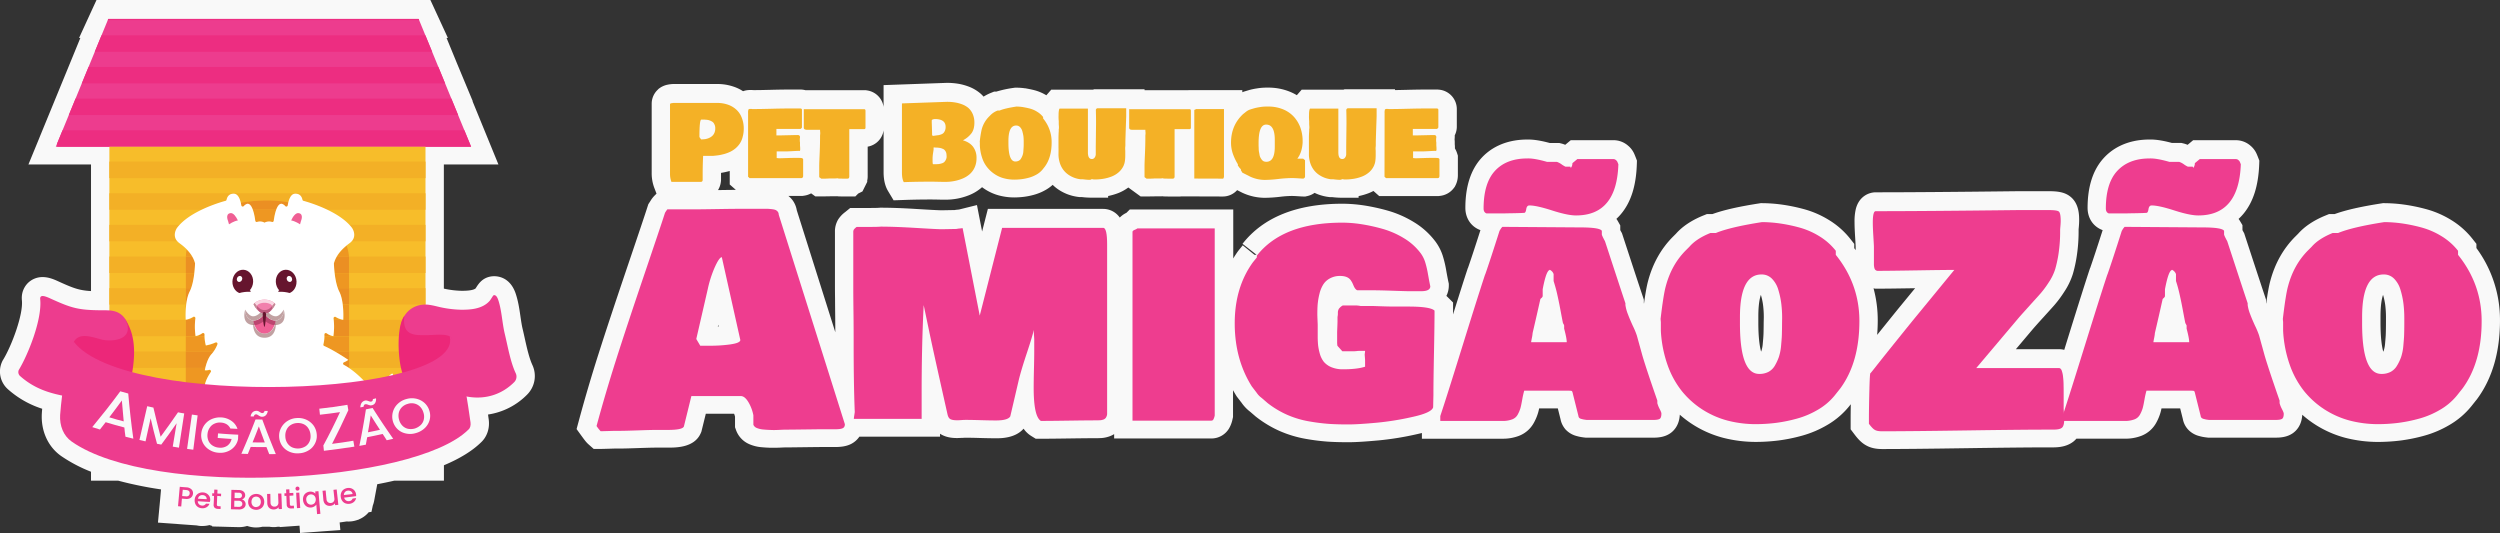 <svg id="Layer_1" data-name="Layer 1" xmlns="http://www.w3.org/2000/svg" xmlns:xlink="http://www.w3.org/1999/xlink" viewBox="0 0 2702.26 576.24"><rect x="0" y="0" width="2702.26" height="576.24" fill="#333333" stroke="none"/><defs><clipPath id="clip-path"><polyline points="509.22 158.57 60.32 158.57 117.02 20.47 452.52 20.47 509.22 158.57" fill="none"/></clipPath><clipPath id="clip-path-6"><polyline points="459.92 472.07 118.22 472.07 118.22 158.57 459.92 158.57 459.92 472.07" fill="none"/></clipPath><clipPath id="clip-path-7"><polyline points="459.92 500.37 118.22 500.37 118.22 158.57 459.92 158.57 459.92 500.37" fill="none"/></clipPath></defs><path d="M2676.76,268.14v-4.57l-4.25-5.4a87.15,87.15,0,0,0-23.15-20.46,102.9,102.9,0,0,0-27.82-11.89,191.74,191.74,0,0,0-23.66-4.77,165,165,0,0,0-20.66-1.45h-1.53l-1.52.24c-22.23,3.45-38.87,7.24-50.67,11.56h-6.06l-3.59,1.46c-12.67,5.14-22.67,11.77-29.72,19.71l-3.24,3.24c-12.86,12.86-21.92,29-26.94,47.89-1.46,5.4-2.88,13.2-4.42,24.48l-.17-.75V323.9l-1-3.07c-4.21-12.53-10.45-31.57-19.09-57.92l-3.55-10.83-.91-1.63c-.37-.67-.67-1.24-.92-1.71v-5.39l-2.83-4.72a21.41,21.41,0,0,0-1.38-2,57.29,57.29,0,0,0,5.18-5.42c10.64-12.78,16.24-30.27,17.12-53.48l.15-4.07-1.46-3.8c-.44-1.13-.81-2-1.09-2.68l-.11-.27a24.4,24.4,0,0,0-6.85-9.36,24,24,0,0,0-15.77-6h-46.27l-6,5a28,28,0,0,0-4.18-1.43l-2.37-.59h-10.33c-9.25-2.5-16.81-3.72-23-3.72l-1.44,0c-25.57.1-40.79,10.77-49.08,19.75-11.74,12.62-17.7,30.85-17.7,54.19,0,11,6.09,20.11,15.88,23.85l.41.15c-5.67,17.75-10.31,31.8-13.47,40.85l.16.05-.27,0c-5.92,17.88-14.12,44-24.63,77.8l-3.3,10.71a22.06,22.06,0,0,0-5.53-.71h-46.77l17.49-20.71c3.07-3.6,7.08-8.1,12.62-14.16l.13-.14c2.1-2.34,4-4.41,5.64-6.25,2.5-2.75,4.49-4.94,6.11-6.82a122,122,0,0,0,10.24-13.85,75.92,75.92,0,0,0,9.42-19.55,147.82,147.82,0,0,0,4.32-20.24,177.07,177.07,0,0,0,1.84-27.24v-.36c0-.53.11-1.39.22-2.54.25-2.78.38-5.24.38-7.3,0-5.44,0-18.08-9.35-25.62-6.12-5-13.83-6-23.49-6h-33.14c-67.08.8-118.84,1.2-153.86,1.2-7.89,0-18.27,4.75-21.6,18.15a58.75,58.75,0,0,0-1.35,14.09c0,4,.21,9.26.64,16.14.49,7.77.56,9.73.56,10.07v4.06c-.5-.72-1-1.45-1.51-2.17v-4.57l-4.25-5.4a87.15,87.15,0,0,0-23.15-20.46A102.84,102.84,0,0,0,1949,225.82a191.85,191.85,0,0,0-23.67-4.77,165.11,165.11,0,0,0-20.66-1.45h-1.53l-1.52.24c-22.23,3.45-38.87,7.24-50.67,11.56h-6l-3.56,1.43c-12.66,5.09-22.68,11.73-29.8,19.74l-3.23,3.24c-12.86,12.86-21.92,29-26.94,47.89-1.47,5.41-2.88,13.21-4.42,24.48l-.17-.75V323.9l-1-3.07c-4.26-12.67-10.61-32-19.4-58.85l-3.24-9.9-.91-1.63c-.37-.67-.67-1.24-.92-1.71v-5.07l-2.53-4.52a23.35,23.35,0,0,0-1.68-2.58,53.73,53.73,0,0,0,5.17-5.43c10.64-12.81,16.18-30.33,16.93-53.55l.13-4-1.44-3.75c-.43-1.11-.8-2-1.07-2.65l-.13-.3a24.33,24.33,0,0,0-6.86-9.36,24,24,0,0,0-15.76-6h-46.27l-6,5a27.46,27.46,0,0,0-4.12-1.4l-2.36-.59h-10.33c-9.25-2.5-16.81-3.72-23-3.72l-1.44,0c-25.61.1-40.85,10.81-49.13,19.8-11.64,12.64-17.55,30.86-17.55,54.14,0,11,6.09,20.12,15.89,23.85l.4.15c-5.67,17.75-10.31,31.8-13.47,40.85l.16.05-.27,0c-4.21,12.71-9.55,29.53-16,50.24,0-1.67,0-3.25,0-4.7v-8.22l-5.82-5.81c-.45-.46-.92-.89-1.41-1.32a25,25,0,0,0,2.63-11v-2.17l-.47-2.13c-.51-2.3-1.27-6.23-2.24-11.69a118.31,118.31,0,0,0-3.91-16.58,52.63,52.63,0,0,0-7.91-15.29,82.22,82.22,0,0,0-22.94-20.73l-.26-.16a113.86,113.86,0,0,0-28.35-12.45,214.1,214.1,0,0,0-25.71-5.62,156.6,156.6,0,0,0-23.25-1.82c-49.16,0-85.47,14.58-107.94,43.32l15.25,11.92h-2.32l-12.7-10.3-4.66,5.75-.34.46q-2.79,3.88-5.25,8V226.4H1221.21l-3.66,3.65a24.64,24.64,0,0,0-7.19,5.11,21.92,21.92,0,0,0-17.94-9.36H1067.8l-6.23,24.42L1056,221.65l-19.34,4.81-1,.12c-1.34.11-2.61.26-3.8.46l-13.87.26c-4.46,0-20.54-1-26.64-1.36-16-1-28.85-1.44-39.29-1.44h-.87l-.85.08c-1,.08-3.49.22-9.48.22H919l-5.47,4.45a30.59,30.59,0,0,0-7.48,7.88,25,25,0,0,0-3.55,13.41v55c0,3.74,0,9.5.11,17.24,0,3.92.1,13.43.1,13.43.11,8.65.16,16.31.18,22.91L861.23,227.23a25.14,25.14,0,0,0-3.9-9.89l-.31-.46-.33-.45a26,26,0,0,0-4.51-4.64h15l1.23-.16a23.39,23.39,0,0,0,8.35-2.63l4.52,3.29h9.66c.62,0,1.34,0,2.16-.06.43,0,.94,0,1.54,0h.61l.62,0c1-.06,1.7-.06,2.47-.06h4.5c.59,0,1.12,0,1.58-.06s1.17.11,1.78.14c1.52.08,3.51.12,6.44.12h11.87l3.13-3.16,4.58-2.29,2.92-5.84c.13-.23.24-.46.36-.69s.21-.43.31-.65l1.57-3.13v-1.46a20.13,20.13,0,0,0,.5-4.43v-32.2a21,21,0,0,0,17.21-17.63v46.4c.18,7.84,1.76,14.14,4.82,19.24l6,10,11.68-.41c9.53-.32,18.7-.48,28-.48,1.72,0,4.32,0,7.64.09,3.88.11,6.75.11,8.66.11a67.86,67.86,0,0,0,25.47-4.82,47.84,47.84,0,0,0,13.49-8.11c.23-.19.44-.4.66-.59,1,.78,2.11,1.53,3.22,2.25a52.62,52.62,0,0,0,15.61,6.84,64.29,64.29,0,0,0,16,2,89.34,89.34,0,0,0,10.17-.64,73.43,73.43,0,0,0,11.3-2.28,54,54,0,0,0,12.84-5.44,41.74,41.74,0,0,0,7.2-5.25,41.78,41.78,0,0,0,6.08,5,49.46,49.46,0,0,0,10.63,5.43,50.32,50.32,0,0,0,11.12,2.64l1.22.16h2.65a80.91,80.91,0,0,0,8.39.6h19.84v-1.76a66,66,0,0,0,11.09-3.23l.28-.11.27-.11a46.93,46.93,0,0,0,10.18-5.76l13.28,9.67h9.66c.62,0,1.34,0,2.16-.06.43,0,.94,0,1.54,0h.61l.62,0c1-.06,1.7-.06,2.47-.06h4.5c.59,0,1.12,0,1.57-.06s1.18.11,1.79.14c1.52.08,3.51.12,6.44.12h11.84l.15-.15,45.51.15a20.75,20.75,0,0,0,15.48-6.9l5.66,2.86.4.18a57.91,57.91,0,0,0,24,5.26,152.79,152.79,0,0,0,16.62-1.13,113.74,113.74,0,0,1,12.28-.87c1.5,0,3.49.08,6.08.25,4.44.3,5.56.35,6.52.35h2.18l2.13-.48a22,22,0,0,0,7.86-3.48,44.77,44.77,0,0,0,4.35,1.86,50.32,50.32,0,0,0,11.12,2.64l1.22.16h2.65a80.91,80.91,0,0,0,8.39.6h19.84v-1.76a66.55,66.55,0,0,0,11.09-3.23l.28-.11.28-.11q2.27-.94,4.38-2.09l6.22,5.5h64.35l1.23-.16a21.64,21.64,0,0,0,15.1-8.48l1.07-1.43.8-1.6a23.92,23.92,0,0,0,2.5-10.68V168.21l-1-3.06a22.49,22.49,0,0,0-2.18-4.65V160a36,36,0,0,0-.2-4.1v-2.1a27.32,27.32,0,0,0-.18-3.2,25.08,25.08,0,0,0,.18-3c0-.45,0-.89,0-1.34a20.7,20.7,0,0,0,2.24-9.36v-18.8A21.1,21.1,0,0,0,1555.2,96.9l-1-.1h-15.89c-4,0-9.76.1-17.72.31q-7.75.19-12.74.26V96.5h-54.54l-1.1.4H1407l-5.25,6a54.43,54.43,0,0,0-7.72-3.84,61.29,61.29,0,0,0-23.13-4.35h-2.2a64.12,64.12,0,0,0-10.88,1l-.11,0a66.32,66.32,0,0,0-8.45,1.9l-4.8,1.45-.69.26c-.31.12-.62.27-.93.4V97.4h-58.23l-.1.1h-47.37v-1h-54.54l-1.1.4h-45.2L1131,103a48.64,48.64,0,0,0-13.27-5.6c-3.69-.92-7-1.52-9.1-1.9l-.42-.07-.42,0a69.15,69.15,0,0,0-9.16-.67h-1.53l-1.51.23A120.76,120.76,0,0,0,1077,99h-2.43l-3.59,1.45a47.06,47.06,0,0,0-7.82,4,36,36,0,0,0-3.14-3.16l-.2-.18-.2-.18a42.92,42.92,0,0,0-12.79-7.42,59.07,59.07,0,0,0-11.93-3.12,76.17,76.17,0,0,0-11.36-.82h-.35L955.07,92v23.57A21.08,21.08,0,0,0,937.5,97.77l-1.63-.27H870.61a22.23,22.23,0,0,0-3.31-.6l-1-.1h-16c-4,0-9.76.1-17.72.31-7.52.19-13.13.29-16.68.29h-1.49c-1.1-.1-2-.1-2.61-.1h-1.3a21.83,21.83,0,0,0-7.34,1.28,44,44,0,0,0-10.45-5A53.66,53.66,0,0,0,776,90.8h-47.1a30,30,0,0,0-4,.21,29.62,29.62,0,0,0-3,.47,22.72,22.72,0,0,0-8.33,3.35L712,95.93l-1.39,1.4a20.75,20.75,0,0,0-6.2,14.71v74.9a44.65,44.65,0,0,0,2.83,16.13l2.39,6.23-2.31,2.32a31.75,31.75,0,0,0-4.38,5.8l-2.17,3.34-.81,2.53c-3.47,10.82-9.68,29.17-18.28,54.57l-5.32,15.73c-12.57,37.16-21.82,65.14-29.11,88-8,25-15.22,49.62-21.55,73.05l-2.47,9.14,5.55,7.67c2.92,4,4.83,6.6,7.29,8.79l5.64,5h7.55c1.78,0,3.76-.06,6.28-.14l5.57-.16c1.84-.06,3.42-.1,4.25-.1h4.3c4.65,0,11.06-.19,20.57-.52,8.85-.3,15.16-.48,19.23-.48h12.4c9.32,0,28.72,0,35.56-15.56l.69-1.57,4.8-19.47h30.58a23,23,0,0,1,1,3.1v11.49l1.16,3.24A26.16,26.16,0,0,0,809.7,480a42.1,42.1,0,0,0,14,3.43c3.51.34,6.73.47,9.32.56l.82,0h.38c2.67,0,6.33,0,10.54-.23,3.28-.17,5.35-.17,6.46-.17,3.12,0,7.29-.06,12.56-.13l12.46-.16c5.06-.06,9.06-.11,12-.11h14.3c7.75,0,13.26-1.1,17.83-3.54a23.6,23.6,0,0,0,8.52-7.66h87.19v-3.18q1,.65,1.92,1.14c4.52,2.41,9.77,3.54,16.54,3.54.87,0,1.72-.05,2.91-.1l2.58-.12.39,0,.4,0c1.71-.13,2.92-.13,3.72-.13,3.43,0,8.44.09,14.9.29,6.86.2,12.61.31,17.1.31,5.41,0,20.78,0,29.87-10.39a27.84,27.84,0,0,0,8.33,7.94l4.78,2.95h5.62c6.71,0,16.59-.1,30.19-.31,13.22-.19,23.15-.29,29.51-.29,1.54,0,2.78,0,3.6-.09l.52,0a31.16,31.16,0,0,0,8.63-1.36,26.8,26.8,0,0,0,6.7-2.95v4.72h105a22.3,22.3,0,0,0,19-10.53,32.79,32.79,0,0,0,4-10.52l.49-2.17V421.79c1.15,2,2.33,4.07,3.59,6.06l.48.77,5.38,7a42.1,42.1,0,0,0,9,9.37l6.12,5.28.35.27a121,121,0,0,0,25.47,15.33l.2.08a123,123,0,0,0,28.27,8.46,231.61,231.61,0,0,0,23.32,2.94c6.49.43,13.82.65,22.42.65,7.69,0,18.15-.63,32.91-2h.15a326.05,326.05,0,0,0,42-6.91c1.34-.3,2.86-.65,4.5-1.05v6.16h87a48,48,0,0,0,18-3.12,31,31,0,0,0,16.25-14.51,52.44,52.44,0,0,0,4.53-11.1c.33-1.21.64-2.53.95-4h20.19l2.89,11.56a23.73,23.73,0,0,0,4.72,10.28l.69.86.78.78a24.61,24.61,0,0,0,11.1,6.31c1.56.43,2.74.72,3.76.92,1.27.26,3.07.53,5,.75l1.15.14h73.27c4.76,0,11.81-.47,17.9-4.54,3.78-2.52,10-8.45,10.58-20.28a114.66,114.66,0,0,0,46.78,24.94l.18.05a142.08,142.08,0,0,0,35.46,4.43,200.94,200.94,0,0,0,24.23-1.55,181.44,181.44,0,0,0,25.73-5.26,112.93,112.93,0,0,0,27.44-11.76,86,86,0,0,0,23.09-19.76l1.91-2.4c-.1,6-.15,11-.15,15.48v11.62l4,5.29c3.28,4.37,7.36,9.2,12.93,12.19,4.62,2.59,10.24,3.85,17.15,3.85,20.22,0,50.8-.31,90.89-.91,39.92-.59,70.37-.89,90.51-.89h3.7c9,0,16-2,21.35-6.08l.28-.22.28-.23a25,25,0,0,0,2.94-2.87h52.25a48,48,0,0,0,18-3.12,31.07,31.07,0,0,0,16.25-14.5,53.08,53.08,0,0,0,4.53-11.1c.33-1.21.64-2.53.95-4h20.19l2.89,11.54a22.82,22.82,0,0,0,6.29,11.94,24.61,24.61,0,0,0,11.1,6.31c1.56.43,2.74.72,3.76.92,1.27.26,3.08.53,5,.75l1.15.14h73.27c4.76,0,11.8-.47,17.9-4.54,3.77-2.51,10-8.42,10.58-20.2A114.48,114.48,0,0,0,2535,473.21l.19.05a141.94,141.94,0,0,0,35.45,4.43,200.94,200.94,0,0,0,24.23-1.55,181.44,181.44,0,0,0,25.73-5.26A112.93,112.93,0,0,0,2648,459.12a86.14,86.14,0,0,0,23.09-19.76l6.6-8.29.24-.34c16.13-22.13,24.31-50.52,24.31-84.39A130.48,130.48,0,0,0,2676.76,268.14ZM775.91,353l.45-1.93.41,1.88Zm.17-147.51a22.33,22.33,0,0,0,3.22-10l.06-.76v-7.87l.65-.1c2.93-.46,5.8-1.17,8.21-1.8l.39-.1.16-.05V199.4l6.61,5.83C790.19,205.26,783.73,205.35,776.08,205.47ZM1906.37,348.74c0,4.61-.09,8.57-.18,11.85s-.46,7-.83,11.25A34.18,34.18,0,0,1,1904,379c-.12.36-.26.72-.41,1.1-1.41-5.06-3-14.46-3-31.25V342c0-12.69,1.49-19.64,2.75-23.26a68.31,68.31,0,0,1,2.4,11.33,106.5,106.5,0,0,1,.76,13ZM2051.59,334q-9.33,11.54-18.2,22.55l-4.36,5.43c.4-5.07.63-10.26.63-15.6a132.48,132.48,0,0,0-4.55-34.77l1.67.42h2.44c9.26,0,22.51-.19,40.81-.49ZM2579,348.74c0,4.81-.09,8.83-.19,12.14-.06,2.3-.32,5.27-.62,8.71l-.19,2.24a34.91,34.91,0,0,1-1.39,7.08c-.15.42-.32.86-.51,1.3-1.42-5-3-14.45-3-31.37V342c0-12.69,1.49-19.64,2.75-23.26a69.41,69.41,0,0,1,2.41,11.33,109.26,109.26,0,0,1,.75,13.13Z" fill="#f9f9f9"/><path d="M567.18,365.52c-.76-3.43-1.54-7-2.36-10.37-.94-4-1.59-8.53-2.29-13.33-1.2-8.24-2.44-16.77-5.37-25.2l-.14-.37c-5.91-16-17.92-17.69-22.81-17.69a23.25,23.25,0,0,0-3.9.33l-.7.13-.69.17c-8.14,2-11.87,7.88-14.33,11.76l-.52.81c-1.26,1.07-4.75,2.55-14.4,2.55h-1.28a96.7,96.7,0,0,1-18.06-2.22l-.57-.14V177.79h59l-14-34.2h0l-14-34.2H511L494.07,68.76,482.67,41h1.45L465.21,0H104.32L99,11.53,85.47,41h1.39l-2.8,6.82L76.67,65.87,68.36,86.1h0L56,116.21,49.18,132.8l-5.71,13.9L42,150.37,30.72,177.79H98.37V314.61c-12.92-.74-19.2-3.14-35.59-10.61-5.07-2.34-10.61-4.5-16.66-4.5a22.41,22.41,0,0,0-16.37,6.82,22.79,22.79,0,0,0-6.16,17l0,.63.07.62c1.62,15.32-11,49.09-20.32,64.38l-.71,1.16-.54,1.25a25.61,25.61,0,0,0,6.2,29.13A102.44,102.44,0,0,0,45.6,441.82c-.14,1.6-.26,3.16-.37,4.66l0,.25c-1.17,19,6.71,36.31,21,46.27a159.41,159.41,0,0,0,32.13,16.89v9.7h29.5a414.11,414.11,0,0,0,46.2,9.42c-.17,1.87-.32,3.59-.47,5.31-.27,3.1-.54,6.2-.94,10.34l-1.92,20.23L191,566.33l1.27.12c.67.06,1.34.12,2.23.18l18.09,1.29a31.24,31.24,0,0,0,4.47.63h.26c.53,0,1.06,0,1.58,0a29.55,29.55,0,0,0,7.55-1,27.45,27.45,0,0,0,2.86.87v.63l5.26.15.36,0h.93c.57,0,1.43.09,2.56.09h.5l10.13.29,4.56.1,4.14.1h.57a29.45,29.45,0,0,0,8.81-1.28,31.76,31.76,0,0,0,8.44,1.64l.62,0h.63a30.27,30.27,0,0,0,6.89-.8h7.4a31.38,31.38,0,0,0,5,.4H297l.9-.09c.84-.07,1.66-.18,2.47-.31h2l0,.38,20-1.43,1.29-.07h.08l.58,7.88,19.75-1.41c.86-.06,1.52-.12,2.19-.18.44,0,.87-.08,1.41-.11l20.21-1.44-.76-8.24,1.36-.17,6.29-.91c.59,0,1.18.08,1.78.08a30.3,30.3,0,0,0,3.68-.23l.48-.06a31.47,31.47,0,0,0,5.79-1.46l.89-.13,0-.19a27.66,27.66,0,0,0,8.6-5.32,27.36,27.36,0,0,0,2.53-2.64l3-.41L403,546.3a27.82,27.82,0,0,0,1.4-4.9l3.37-18c6.3-1.2,12.42-2.48,18.32-3.83h53.65v-.1h.1V502.91c17.28-7.28,30.72-15.56,40.06-24.71,6.53-6,9.64-15.19,8.36-24.78l-.75-5.35a74.66,74.66,0,0,0,42.32-21.6,28.38,28.38,0,0,0,5.66-31.89C572,387.06,569.52,376.11,567.18,365.52Z" fill="#f9f9f9"/><path d="M801.62,126.87a22.37,22.37,0,0,0-6.1-8.7,26.19,26.19,0,0,0-8.9-5.1,34.17,34.17,0,0,0-10.6-1.8h-47.1a8.12,8.12,0,0,0-1.7.1,7.84,7.84,0,0,0-1.4.2,3.37,3.37,0,0,0-1.2.4,1,1,0,0,0-.4.7v74.9a25,25,0,0,0,1.5,9h31.9c1.2,0,1.8-.7,1.9-2v-6.3c0-7.3.2-13.9.5-19.8h10.8c2.1-.2,4.2-.4,6.1-.7s4-.8,6.3-1.4a46,46,0,0,0,6.3-2.4,30.05,30.05,0,0,0,5.6-3.7,25.24,25.24,0,0,0,4.6-5.2,22.42,22.42,0,0,0,3-7,32.12,32.12,0,0,0,1.2-9A31.22,31.22,0,0,0,801.62,126.87Zm-29.4,16.7a9.49,9.49,0,0,1-2.4,3.4,12.28,12.28,0,0,1-3.5,2.2,15.91,15.91,0,0,1-4.1,1.2,31.45,31.45,0,0,1-4.4.3l-1.8-2.5c0-12,.6-18.3,1.9-18.9h3c.8,0,1.7.1,2.9.2a13.55,13.55,0,0,1,5.4,1.7,6,6,0,0,1,2.1,1.7,11.66,11.66,0,0,1,1.3,2.5,9.56,9.56,0,0,1,.5,3.5A11.59,11.59,0,0,1,772.22,143.57Z" fill="#f4b126"/><path d="M808.62,122.47a12.94,12.94,0,0,1,.3-3.9,1.82,1.82,0,0,1,1.6-.8h1.3a3.45,3.45,0,0,1,1.2.1h2.9c3.8,0,9.5-.1,17.2-.3s13.4-.3,17.2-.3h15q1.5.15,1.5,1.5v18.8a1.42,1.42,0,0,1-.2.6,1.24,1.24,0,0,1-.2.3,3.61,3.61,0,0,1-.5.4,3.81,3.81,0,0,0-.6.5h-26.1v7h2.5c2.2,0,5.5-.1,10-.2s7.9-.2,10.3-.2a2.77,2.77,0,0,1,2.1.6,2.35,2.35,0,0,1,.6,1.7,4.59,4.59,0,0,1-.1,1,4.14,4.14,0,0,0-.1,1v2.1a3.44,3.44,0,0,0,.1.9,5.28,5.28,0,0,1,.1,1.2v1.6a21.75,21.75,0,0,0,.1,2.5,16.23,16.23,0,0,1,.1,2.1v1.5c-.2.5-.3.8-.5.9a1.07,1.07,0,0,1-.6.2v-.2q-2.1,0-7.2.3t-8.1.3h-9v7.2a6.64,6.64,0,0,1,1.3.1c.6,0,1,.1,1.3.1,1.7,0,4.2-.1,7.5-.2s5.7-.2,7.1-.2h7.2c2,0,3.2.2,3.7.7a4.23,4.23,0,0,1,.5.7v18a3,3,0,0,1-.5,1.8,2.45,2.45,0,0,1-1.7.7h-55.6l-1.7-1.5v-68.6Z" fill="#f4b126"/><path d="M868.82,138.27V118h65.4a1.34,1.34,0,0,1,1.1.7,3.42,3.42,0,0,1,.2,1.5v18a1.42,1.42,0,0,1-1.6,1.4H918v51.7a.77.77,0,0,1-.1.3c0,.1-.1.2-.1.3a.31.31,0,0,1-.1.2.35.35,0,0,1-.1.2.35.35,0,0,0-.1.2l-.1.2-.2.1a.37.37,0,0,1-.3.1c-.1,0-.2.1-.3.1a.6.6,0,0,0-.4.1h-3.6c-4.8,0-7.2-.1-7.2-.4a6.64,6.64,0,0,0-1.3.1c-.6,0-1,.1-1.3.1h-4.5c-.9,0-2.1,0-3.7.1s-2.8.1-3.7.1h-3.2l-2.2-1.6v-12.1c0-2.2.2-6.8.5-13.9s.4-12.7.4-16.9v-1.5a8.17,8.17,0,0,1,.1-1.4c0-.6.1-1.1.1-1.4a19.17,19.17,0,0,0-.1-2,19.17,19.17,0,0,1-.1-2h-14a6.72,6.72,0,0,1-2.4-.4C869.12,139.37,868.82,138.87,868.82,138.27Z" fill="#f4b126"/><path d="M1051.82,158.67c-2.5-3.3-6.2-5.6-11-7a27,27,0,0,0,9.3-7.7c2.1-2.9,3.1-6.7,3.1-11.4a22.69,22.69,0,0,0-1.8-9.3,19,19,0,0,0-4.6-6.5,23.18,23.18,0,0,0-6.9-4,39.39,39.39,0,0,0-8-2.1,55.32,55.32,0,0,0-8.4-.6l-48.6,1.7v75.6c.1,4.3.8,7.5,2,9.5,8.7-.3,18.2-.5,28.7-.5,1.8,0,4.6,0,8.2.1s6.3.1,8.1.1a45.32,45.32,0,0,0,9.1-.8,43.62,43.62,0,0,0,9-2.6,28,28,0,0,0,7.9-4.7,21.63,21.63,0,0,0,5.5-7.3,23.39,23.39,0,0,0,2.1-10.1A19.63,19.63,0,0,0,1051.82,158.67Zm-44.3-13c0-1.7-.1-4.2-.2-7.5s-.2-5.8-.2-7.5a1.59,1.59,0,0,1,.4-1.2,7.18,7.18,0,0,1,2.8-.8c7.9,0,11.8,2.8,11.8,8.5a9.86,9.86,0,0,1-.7,4,8.94,8.94,0,0,1-1.6,2.6,6.64,6.64,0,0,1-2.5,1.5,15,15,0,0,1-2.7.8c-.7.1-1.8.2-3.1.4s-2.2.3-2.7.4C1007.92,146.77,1007.52,146.37,1007.52,145.67Zm15,26.7a8.6,8.6,0,0,1-1.9,2.8,6.54,6.54,0,0,1-3,1.5,15.5,15.5,0,0,1-3.5.7c-1.1.1-2.3.1-3.8.1h-1.8c-.3,0-.5-1.4-.5-4.2h0v-2a47.47,47.47,0,0,1,.5-5.6q.6-3.6.6-4.2v-2.1a17.67,17.67,0,0,1,1.9.1,19.71,19.71,0,0,0,2.1.1c.4,0,1.1.1,2,.2a20,20,0,0,1,2.1.4c.5.2,1.1.4,1.8.7a5.45,5.45,0,0,1,1.7,1,9.83,9.83,0,0,1,1.2,1.5,6.11,6.11,0,0,1,.9,2,10.9,10.9,0,0,1,.3,2.6A7.64,7.64,0,0,1,1022.52,172.37Z" fill="#f4b126"/><path d="M1127.52,128.07v-1.6a24,24,0,0,0-6.5-5.7,28.83,28.83,0,0,0-8.1-3.5c-2.8-.7-5.4-1.2-7.7-1.6a51.43,51.43,0,0,0-6.6-.5c-8.4,1.3-14.4,2.7-18.1,4.3h-2.1a20.89,20.89,0,0,0-8.2,5.4l-1.3,1.3a30.7,30.7,0,0,0-7.9,14.1,113.18,113.18,0,0,0-2,12.8l.1,1.2h0v3.3a50.58,50.58,0,0,0,2.6,13.4,32,32,0,0,0,5.7,10.3,34.87,34.87,0,0,0,8.1,7.2,32.9,32.9,0,0,0,9.8,4.3,44.21,44.21,0,0,0,11,1.4,69.82,69.82,0,0,0,7.9-.5,55.7,55.7,0,0,0,8.3-1.7,34.93,34.93,0,0,0,8.2-3.5,23,23,0,0,0,6.4-5.5l2.2-2.8c5-6.8,7.4-15.5,7.4-26.3A39.47,39.47,0,0,0,1127.52,128.07Zm-21,26.8c0,1.8,0,3.3-.1,4.6s-.2,2.8-.3,4.4a15.44,15.44,0,0,1-.9,4.2,16.65,16.65,0,0,1-1.6,3.3,5.77,5.77,0,0,1-2.5,2.4,8,8,0,0,1-3.6.8q-7.5,0-7.5-19.8h0v-2.5c0-11.1,2.8-16.6,8.4-16.6a5.66,5.66,0,0,1,4.1,1.7,10,10,0,0,1,2.5,4.4,52.28,52.28,0,0,1,1.2,5.4,51.15,51.15,0,0,1,.3,5.6Z" fill="#f4b126"/><path d="M1144.42,131a43.37,43.37,0,0,1-.2-6.4c0-4.1.4-6.4,1.1-7.2h30.6v47.2c0,4.9,1.4,7.3,4.3,7.3a3.54,3.54,0,0,0,3-1.6,6.15,6.15,0,0,0,1.2-3.8v-8.3c.2-16.4.3-24.7.3-24.8,0-6.5-.1-11.2-.2-14.2a2.14,2.14,0,0,1,1.6-2.2h31.2v8.8c-.5,14.2-.8,23.3-.9,27.4v3.5a12.83,12.83,0,0,1-.1,1.8,11.8,11.8,0,0,0-.1,1.6,17.89,17.89,0,0,0,.1,2.7v4.4c0,5.2-.5,9-1.6,11.2v.2a20.81,20.81,0,0,1-5.2,7.3,26.35,26.35,0,0,1-7.7,4.8,45.21,45.21,0,0,1-8.9,2.5,59.2,59.2,0,0,1-9.6.8,7.38,7.38,0,0,1-2.4-.3h-1.3c0,.4-.6.6-1.7.6v.1a66.47,66.47,0,0,1-7.2-.6h-2.6a30.64,30.64,0,0,1-6.8-1.6,29.94,29.94,0,0,1-6.4-3.3,23.86,23.86,0,0,1-5.4-5.1,24.57,24.57,0,0,1-3.8-7.2,31.26,31.26,0,0,1-1.6-9.3c0-1.9.1-4.6,0-8.1v-9.4c0-2.8.1-5.6.3-8.2V140a3.44,3.44,0,0,1,.1-.9,3.44,3.44,0,0,0,.1-.9c0-.6,0-1.4-.1-2.5s-.1-2-.1-2.5V131Z" fill="#f4b126"/><path d="M1220.52,138.27V118h65.4a1.34,1.34,0,0,1,1.1.7,3.42,3.42,0,0,1,.2,1.5v18a1.42,1.42,0,0,1-1.6,1.4h-16v51.7a.77.77,0,0,1-.1.3c0,.1-.1.2-.1.3a.31.31,0,0,1-.1.2.35.35,0,0,1-.1.2.35.35,0,0,0-.1.2l-.1.2-.2.1a.37.37,0,0,1-.3.1c-.1,0-.2.1-.3.1a.6.6,0,0,0-.4.1h-3.6c-4.8,0-7.2-.1-7.2-.4a6.64,6.64,0,0,0-1.3.1c-.6,0-1.1.1-1.3.1h-4.5c-.9,0-2.1,0-3.7.1s-2.8.1-3.7.1h-3.2l-2.2-1.6v-12.1c0-2.2.2-6.8.5-13.9s.4-12.7.4-16.9v-1.5a8.17,8.17,0,0,1,.1-1.4c0-.6.1-1.1.1-1.4a19.17,19.17,0,0,0-.1-2,19.17,19.17,0,0,1-.1-2h-14.1a6.72,6.72,0,0,1-2.4-.4A2.2,2.2,0,0,1,1220.52,138.27Z" fill="#f4b126"/><path d="M1290.92,193v-73.8c0-.3.3-.6.9-.8a2.8,2.8,0,0,0,1-.5H1323v73.2a16.56,16.56,0,0,1-.5,1.6.81.81,0,0,1-.8.4l-30.8-.1Z" fill="#f4b126"/><path d="M1408.52,171.47h-6.2c3.4-4.5,5.3-10.3,5.7-17.5v-1.4a42.21,42.21,0,0,0-2.5-14.8,35.33,35.33,0,0,0-7.2-11.8,32.68,32.68,0,0,0-11.7-7.9,41.42,41.42,0,0,0-15.7-2.9h-2.2a44.43,44.43,0,0,0-7.5.7,50.21,50.21,0,0,0-6,1.3l-4.3,1.3a15.84,15.84,0,0,0-3.8,2.1l-3.3,2.6c-8.8,8.1-13.2,18.5-13.2,31a36.89,36.89,0,0,0,1.8,11.5,59.83,59.83,0,0,0,5.6,11.9v1.5a11.6,11.6,0,0,1,1.6,2.1l1.7,1.9v1l1.6,2.6,8.5,4.3a37.87,37.87,0,0,0,15.8,3.5,134.81,134.81,0,0,0,14.4-1,136.35,136.35,0,0,1,14.5-1c2,0,4.4.1,7.4.3s4.7.3,5.2.3a2.59,2.59,0,0,0,1.9-2v-17.9Zm-30.6-13c0,10.9-3,16.4-9.1,16.4a7.78,7.78,0,0,1-2.8-.5,5.65,5.65,0,0,1-2.1-1.7,15,15,0,0,1-1.5-2.3,10.26,10.26,0,0,1-1-3.1c-.2-1.3-.4-2.3-.6-3.2a25.28,25.28,0,0,1-.3-3.5c0-1.5-.1-2.5-.1-3.1v-3c0-13.2,2.7-19.8,8.2-19.8q9.3,0,9.3,16.5Z" fill="#f4b126"/><path d="M1415.12,131a43.37,43.37,0,0,1-.2-6.4c0-4.1.4-6.4,1.1-7.2h30.6v47.2c0,4.9,1.4,7.3,4.3,7.3a3.54,3.54,0,0,0,3-1.6,6.15,6.15,0,0,0,1.2-3.8v-8.3c.2-16.4.3-24.7.3-24.8,0-6.5-.1-11.2-.2-14.2a2.14,2.14,0,0,1,1.6-2.2H1488v8.8c-.5,14.2-.8,23.3-.9,27.4v3.5a12.83,12.83,0,0,1-.1,1.8,11.8,11.8,0,0,0-.1,1.6,17.89,17.89,0,0,0,.1,2.7v4.4c0,5.2-.5,9-1.6,11.2v.2a20.81,20.81,0,0,1-5.2,7.3,26.35,26.35,0,0,1-7.7,4.8,45.21,45.21,0,0,1-8.9,2.5,59.2,59.2,0,0,1-9.6.8,7.38,7.38,0,0,1-2.4-.3h-1.3c0,.4-.6.6-1.7.6v.1a66.47,66.47,0,0,1-7.2-.6h-2.6a30.64,30.64,0,0,1-6.8-1.6,29.94,29.94,0,0,1-6.4-3.3,23.86,23.86,0,0,1-5.4-5.1,24.57,24.57,0,0,1-3.8-7.2,31.26,31.26,0,0,1-1.6-9.3c0-1.9.1-4.6,0-8.1v-9.4c0-2.8.1-5.6.3-8.2V140a3.44,3.44,0,0,1,.1-.9,3.44,3.44,0,0,0,.1-.9c0-.6,0-1.4-.1-2.5s-.1-2-.1-2.5V131Z" fill="#f4b126"/><path d="M1496.62,122.47a12.94,12.94,0,0,1,.3-3.9,1.82,1.82,0,0,1,1.6-.8h1.3a3.45,3.45,0,0,1,1.2.1h2.9c3.8,0,9.5-.1,17.2-.3s13.4-.3,17.2-.3h14.9q1.5.15,1.5,1.5v18.8a1.42,1.42,0,0,1-.2.6,1.24,1.24,0,0,1-.2.3,2.74,2.74,0,0,1-.5.4,3.81,3.81,0,0,0-.6.5h-26.1v7h2.5c2.2,0,5.5-.1,9.9-.2s7.9-.2,10.3-.2q1.65,0,2.1.6a2.35,2.35,0,0,1,.6,1.7,4.59,4.59,0,0,1-.1,1,4.14,4.14,0,0,0-.1,1v2.1a3.44,3.44,0,0,0,.1.9,5.28,5.28,0,0,1,.1,1.2v1.6a21.75,21.75,0,0,0,.1,2.5,16.23,16.23,0,0,1,.1,2.1v1.5a4.13,4.13,0,0,1-.4.9.85.85,0,0,1-.6.2v-.2q-2.1,0-7.2.3t-8.1.3h-9v7.2a6.64,6.64,0,0,1,1.3.1c.6,0,1.1.1,1.3.1,1.7,0,4.2-.1,7.5-.2s5.7-.2,7.1-.2h7.2c1.9,0,3.2.2,3.7.7a1.61,1.61,0,0,1,.4.7v18a4,4,0,0,1-.4,1.8,2.45,2.45,0,0,1-1.7.7h-55.6l-1.7-1.5.1-68.6Z" fill="#f4b126"/><path d="M841.72,232a5.29,5.29,0,0,0-.9-3,7.94,7.94,0,0,0-2.2-1.9,12.6,12.6,0,0,0-3.5-.9c-1.4-.2-2.7-.3-3.7-.4s-2.3-.1-3.9-.1h-26.1q-9.15,0-27,.3t-27,.3h-26.1a40.15,40.15,0,0,0-2.5,3.7c-4.2,13.1-12.2,36.6-23.7,70.6s-21.2,63.2-29,87.7-14.9,48.5-21.3,72.2a44.82,44.82,0,0,0,4.4,5.6c2,0,4.7-.1,8.3-.2s6.2-.2,7.8-.2h4.3c4.5,0,11.1-.2,19.9-.5s15.4-.5,19.9-.5h12.4c10.5,0,16.3-1.2,17.4-3.7l8.1-32.9h53.4c2.9,0,5.6,2.2,8.2,6.5a44.1,44.1,0,0,1,5.4,14.3v10.2a6.4,6.4,0,0,0,3.7,3.5,23.78,23.78,0,0,0,7.6,1.7c3.1.3,6,.4,8.6.5s5.8,0,9.5-.2,6.3-.2,7.5-.2c4.1,0,10.3-.1,18.5-.2s14.3-.2,18.5-.2h14.3c4.1,0,7-.4,8.5-1.2s2.2-2.2,2.2-4.3Zm-51.8,140.2a159.6,159.6,0,0,1-22.8,1.5h-10.2l-4.3-7.3,12.4-53.9a122,122,0,0,1,7.7-23.9c3.2-7,5.7-10.6,7.5-10.6l20,89.5C800.22,369.57,796.82,371.17,789.92,372.17Z" fill="#ee3d8f"/><path d="M1034,247.47a17.82,17.82,0,0,1,3.5-.5c1.6-.2,2.6-.3,3-.4l18.5,94.6,24.2-94.9h109.2c2.9,0,4.3,6.1,4.3,18.3v183a8.58,8.58,0,0,1-1.4,4,5.67,5.67,0,0,1-3.2,2.1,12.87,12.87,0,0,1-3.3.6c-.8,0-2.1.1-4,.1-6.5,0-16.4.1-29.8.3s-23.3.3-29.9.3q-7.8-4.8-7.8-35.7c0-5.2.1-11.9.3-20.3s.3-14.5.3-18.6v-13.7c0-.7-.1-1.9-.2-3.5s-.2-2.8-.2-3.6q0-5.25.6-17.1v11.8c-1.4,6.1-4.2,15.4-8.4,28s-6.9,21.9-8.4,28l-9.3,39.8c-1.7,2.9-6.8,4.4-15.5,4.4-4.2,0-9.8-.1-16.5-.3s-11.9-.3-15.5-.3c-1,0-2.8,0-5.3.2s-4,.2-4.7.2q-4.95,0-7.2-1.2c-1.5-.8-2.5-2.5-3.1-5-9.7-43.2-16.5-73.7-20.2-91.6l-5.6-26.7q-2.25,45.15-2.2,95.7v27.3h-73.3c0-.6.2-2,.5-4s.5-3.2.5-3.4q-1.2-29.85-1.2-73.6c0-8.8,0-20.5-.2-35.2s-.2-24.8-.2-30.4v-55a5.87,5.87,0,0,1,.6-3,15,15,0,0,1,3.1-2.9h14.8c5.2,0,8.9-.1,11.2-.3,10.5,0,23.2.5,38.1,1.4s24.3,1.4,28,1.4l15.9-.3Z" fill="#ee3d8f"/><path d="M1118.52,341.57v0Z" fill="#ee3d8f"/><path d="M1224.12,454.67V250.57c.1-.8.9-1.6,2.5-2.2a11.65,11.65,0,0,0,2.8-1.5H1313v202.2a15.31,15.31,0,0,1-1.5,4.4,2.4,2.4,0,0,1-2.2,1.2Z" fill="#ee3d8f"/><path d="M1549.12,440.07c-.8,3.8-7.8,7.3-21.1,10.3a303.84,303.84,0,0,1-39.5,6.5c-13.1,1.2-23.5,1.9-31.1,1.9-8.1,0-15.1-.2-21.1-.6a213.53,213.53,0,0,1-21.3-2.7,102.79,102.79,0,0,1-23.7-7.1,100.41,100.41,0,0,1-21.3-12.8l-6.5-5.6a22.16,22.16,0,0,1-5.3-5.6l-5-6.5q-18.6-29.4-18.6-68.4c0-25.8,6.5-47.7,19.6-65.9l4.3-5.3v-1.9q27.9-35.7,92.3-35.7a136.76,136.76,0,0,1,20.3,1.6,193.48,193.48,0,0,1,23.3,5.1,93.71,93.71,0,0,1,23.4,10.3,63.06,63.06,0,0,1,17.6,15.8,33,33,0,0,1,5,9.7,102.53,102.53,0,0,1,3.2,13.8c1,5.6,1.8,9.8,2.4,12.5,0,3.5-3.3,5.3-9.9,5.3h-12.7c-2.9,0-8.8-.2-17.8-.5s-16.1-.5-21.4-.5h-17.1c-1.4-.5-2.8-2.1-4-4.9a49,49,0,0,0-2.2-4.7v.3c-1.9-4.1-6-6.2-12.4-6.2a22.26,22.26,0,0,0-11.1,2.7,18.73,18.73,0,0,0-7.2,6.7,33.52,33.52,0,0,0-4,9.9,70.63,70.63,0,0,0-1.9,11c-.3,3.3-.4,7.1-.4,11.3,0,1.5.1,3.5.2,6.1s.2,4.3.2,5.1v12a94.93,94.93,0,0,0,.4,9.8,56.85,56.85,0,0,0,1.9,9.5,25.29,25.29,0,0,0,4.3,8.7,21.4,21.4,0,0,0,8.1,5.8,31.86,31.86,0,0,0,12.6,2.3c10.2,0,18.1-.9,23.9-2.8v-6.8c0-.8-.1-1.9-.2-3.3s-.2-2.4-.2-3.3c0-.2.1-.7.2-1.5a18,18,0,0,0,.2-2.2h-5.9a18.35,18.35,0,0,0-3.1.2c-1.2.1-2.1.2-2.5.2h-13.1l-5.3-5.9a26.65,26.65,0,0,1-.3-4.7v-9.6c0-1.2.1-3.2.2-5.8s.2-4.7.2-6.4v-4.4c0-.2.1-.7.2-1.4a15,15,0,0,0,.2-2v-1.2a8.31,8.31,0,0,1,1.1-4.5,13.23,13.23,0,0,1,4.2-3.6H1466a28.17,28.17,0,0,1,4.7.6h14c10.3.4,18,.6,23,.6h14.9c15.7,0,25.1,1.5,28,4.4,0,9.9-.2,25.1-.6,45.4s-.6,35.4-.6,45.4l-.3,13.5Z" fill="#ee3d8f"/><path d="M1703.52,232.87c-6.1,0-14.7-1.8-25.9-5.4s-19.3-5.4-24.5-5.4c-1.9,0-3,1.4-3.4,4s-1.1,4-2.2,4c-2.6.2-6.3.3-11.3.4s-8.1.1-9.6.2h-19.9c-2.1-.8-3.1-2.6-3.1-5.3,0-18.2,4.1-31.8,12.3-40.7s19.9-13.4,34.9-13.4c4.9-.2,12,1,21.4,3.7h10.6a18.42,18.42,0,0,1,5,2.6,29.41,29.41,0,0,0,4.3,2.6h5.3q.3,1.2.6,1.2a8.08,8.08,0,0,0,1.6-5l5.3-4.4H1744a4,4,0,0,1,2.7,1.1,5.4,5.4,0,0,1,1.5,1.8c.2.5.6,1.4,1.1,2.7C1748.12,214.57,1732.82,232.87,1703.52,232.87Z" fill="#ee3d8f"/><path d="M1793.72,441.67a29.75,29.75,0,0,1-2.3-5.9V433c-7-20.1-12.4-36.1-16-48.1l-6.2-22.4a86.85,86.85,0,0,0-4.3-10.3c-2-4.4-3.8-8.5-5.2-12.3a43.84,43.84,0,0,1-2.8-10.2v-1.9c-4.7-14-12-36.3-22.1-67.1-2.1-3.8-3.2-6.2-3.4-7.2v-4c-1.4-2.5-9.3-3.7-23.6-3.7l-83.9-.6a16.8,16.8,0,0,0-2.6,3.6,9.22,9.22,0,0,0-.5.8c-6.8,21.4-12,37.2-15.5,47.2v-.3c-5.8,17.5-13.9,43.3-24.5,77.4s-18.5,59.3-24,75.8V455h67.1a28.66,28.66,0,0,0,10.6-1.7,11.21,11.21,0,0,0,6.1-5.4,33.6,33.6,0,0,0,2.9-7c.6-2.2,1.2-5.3,1.9-9.2a93.39,93.39,0,0,1,2.1-9.4h47.8c2.1,0,3.3.1,3.7.4s.8,1.4,1.2,3.3l5.9,23.6a4,4,0,0,0,.8,2,4.94,4.94,0,0,0,2.3,1.2q1.65.45,2.4.6c.5.1,1.7.3,3.4.5h72.1q5.1,0,6.9-1.2c1.2-.8,1.8-2.7,1.8-5.6C1795.82,445.87,1795,444.17,1793.72,441.67ZM1655,369.87c0-.4.3-1.9.8-4.5a36.26,36.26,0,0,0,.8-5.4c2.2-9.3,5-21.5,8.4-36.7,0-.1.4-.5,1.1-1.1a4.33,4.33,0,0,0,1.4-2v-7.5c2.5-13.3,5-20.3,7.5-20.8v-.3a7.71,7.71,0,0,1,4.3,4.7v7.5c1.3,4.2,2.6,8.6,3.7,13.4s2.3,10.5,3.5,16.9,2.1,11.2,2.7,14.1a4,4,0,0,0,.7,1.9,5.62,5.62,0,0,1,.8,1.8v3.4c1.9,7,2.8,11.9,2.8,14.6Z" fill="#ee3d8f"/><path d="M1655,366.77v0Z" fill="#ee3d8f"/><path d="M1699.82,180.07v0Z" fill="#ee3d8f"/><path d="M1984.32,275.47v-4.4a66.88,66.88,0,0,0-17.9-15.8,82.82,82.82,0,0,0-22.4-9.6,173.37,173.37,0,0,0-21.2-4.3,147,147,0,0,0-18.2-1.3c-23.2,3.6-39.9,7.6-50,11.8h-5.9c-10.2,4.1-17.7,9.1-22.7,14.9l-3.7,3.7c-10.5,10.5-17.7,23.5-21.8,39-1.8,6.6-3.6,18.4-5.6,35.3l.3,3.4h0v9.3a131.38,131.38,0,0,0,7.2,36.9,97.17,97.17,0,0,0,15.6,28.5,93.74,93.74,0,0,0,22.3,19.9,95.78,95.78,0,0,0,27.2,11.9,121.36,121.36,0,0,0,30.5,3.8,178.54,178.54,0,0,0,21.8-1.4,160.89,160.89,0,0,0,22.9-4.7,92.35,92.35,0,0,0,22.6-9.7,66,66,0,0,0,17.8-15.2l6.2-7.8q20.55-28.2,20.5-72.7Q2009.82,307.22,1984.32,275.47Zm-58.1,73.9c0,5-.1,9.2-.2,12.7s-.5,7.6-.9,12.3a53.26,53.26,0,0,1-2.4,11.7,54.83,54.83,0,0,1-4.3,9.2,17.71,17.71,0,0,1-6.9,6.7,21.07,21.07,0,0,1-10,2.2q-20.85,0-20.8-54.7h0v-6.8c0-30.6,7.8-46,23.3-46a15.39,15.39,0,0,1,11.3,4.6,28.12,28.12,0,0,1,6.9,12.1,89.24,89.24,0,0,1,3.2,15,129.23,129.23,0,0,1,.9,15.5l-.1,5.5Z" fill="#ee3d8f"/><path d="M2020.12,458.07v-5c0-8.9.2-19.4.5-31.5s.7-18.2,1.1-18.2q.15.15,4.5-5.4t16.2-20.4c7.9-9.8,16.1-20,24.6-30.5l45.4-55.3c-9.4,0-23.3.2-41.6.5s-32.2.5-41.6.5a3.82,3.82,0,0,1-3-2.4,16.16,16.16,0,0,1-.7-5v-18.6c0-1-.2-4.8-.6-11.2s-.6-11.4-.6-14.9c0-8.3,1-12.4,3.1-12.4q52.8,0,154.1-1.2h32.9c6,0,9.7.5,11,1.6s2,4.4,2,10.2c0,1.4-.1,3.3-.3,5.5s-.3,3.5-.3,3.8v.9a160,160,0,0,1-1.6,24.2,130.4,130.4,0,0,1-3.7,17.5,55.83,55.83,0,0,1-7,14.4,105.44,105.44,0,0,1-8.6,11.7c-2.5,2.9-6.4,7.1-11.6,12.9s-9.6,10.6-13.1,14.7l-45.1,53.4h89.5c1.1,0,2.1.8,2.8,2.4a28.63,28.63,0,0,1,1.6,7.5,74,74,0,0,1,.5,8.8c.1,2.4.1,5.9.1,10.5v14.3c0,.9.1,2.8.3,5.5s.3,4.8.3,6.3c0,4.8-.8,7.8-2.5,9.2s-4.8,2-9.3,2h-3.7q-30.45,0-90.8.9t-90.6.9c-3.5,0-6.1-.5-7.6-1.4C2024.92,463.87,2022.82,461.67,2020.12,458.07Z" fill="#ee3d8f"/><path d="M2376.12,232.87c-6.1,0-14.7-1.8-25.9-5.4s-19.3-5.4-24.5-5.4c-1.9,0-3,1.4-3.4,4s-1.1,4-2.2,4c-2.6.2-6.3.3-11.3.4s-8.1.1-9.6.2h-19.9c-2.1-.8-3.1-2.6-3.1-5.3,0-18.2,4.1-31.8,12.4-40.7s19.9-13.4,34.9-13.4c4.9-.2,12,1,21.4,3.7h10.6a18.42,18.42,0,0,1,5,2.6,24.53,24.53,0,0,0,4.4,2.6h5.3q.3,1.2.6,1.2a8.08,8.08,0,0,0,1.6-5l5.3-4.4h39.1a4,4,0,0,1,2.7,1.1,5.4,5.4,0,0,1,1.5,1.8c.2.5.6,1.4,1.1,2.7C2420.72,214.57,2405.42,232.87,2376.12,232.87Z" fill="#ee3d8f"/><path d="M2466.32,441.67a29.75,29.75,0,0,1-2.3-5.9V433c-7-20.1-12.4-36.1-16-48.1l-6.2-22.4a86.85,86.85,0,0,0-4.3-10.3c-2-4.4-3.8-8.5-5.2-12.3a43.84,43.84,0,0,1-2.8-10.2v-1.9c-4.7-14-12-36.3-22.1-67.1-2.1-3.8-3.2-6.2-3.4-7.2v-4c-1.5-2.5-9.3-3.7-23.6-3.7l-83.9-.6a16.8,16.8,0,0,0-2.6,3.6,9.22,9.22,0,0,0-.5.8c-6.8,21.4-12,37.2-15.5,47.2v-.3c-5.8,17.5-13.9,43.3-24.5,77.4s-18.5,59.3-24,75.8V455h67.1a28.66,28.66,0,0,0,10.6-1.7,11.21,11.21,0,0,0,6.1-5.4,33.6,33.6,0,0,0,2.9-7c.6-2.2,1.2-5.3,1.9-9.2a93.39,93.39,0,0,1,2.1-9.4h47.8c2.1,0,3.3.1,3.7.4s.8,1.4,1.2,3.3l5.9,23.6a3.37,3.37,0,0,0,.9,2,4.94,4.94,0,0,0,2.3,1.2q1.65.45,2.4.6c.5.1,1.7.3,3.4.5h72.1q5.1,0,6.9-1.2c1.2-.8,1.8-2.7,1.8-5.6C2468.42,445.87,2467.62,444.17,2466.32,441.67Zm-138.7-71.8c0-.4.3-1.9.8-4.5a36.26,36.26,0,0,0,.8-5.4c2.2-9.3,5-21.5,8.4-36.7,0-.1.4-.5,1.1-1.1a4.33,4.33,0,0,0,1.4-2v-7.5c2.5-13.3,5-20.3,7.5-20.8v-.3a8.16,8.16,0,0,1,4.4,4.7v7.5c1.4,4.2,2.6,8.6,3.7,13.4s2.3,10.5,3.5,16.9,2.1,11.2,2.7,14.1a4,4,0,0,0,.7,1.9,14,14,0,0,1,.9,1.8v3.4c1.9,7,2.8,11.9,2.8,14.6Z" fill="#ee3d8f"/><path d="M2327.62,366.77v0Z" fill="#ee3d8f"/><path d="M2372.42,180.07v0Z" fill="#ee3d8f"/><path d="M2656.92,275.47v-4.4a66.88,66.88,0,0,0-17.9-15.8,82.82,82.82,0,0,0-22.4-9.6,173.37,173.37,0,0,0-21.2-4.3,147,147,0,0,0-18.2-1.3c-23.2,3.6-39.9,7.6-50,11.8h-5.9c-10.1,4.1-17.7,9.1-22.7,14.9l-3.7,3.7c-10.5,10.5-17.7,23.5-21.8,39-1.8,6.6-3.6,18.4-5.6,35.3l.3,3.4h0v9.3a131.38,131.38,0,0,0,7.2,36.9,97.17,97.17,0,0,0,15.6,28.5,93.74,93.74,0,0,0,22.3,19.9,95.78,95.78,0,0,0,27.2,11.9,122,122,0,0,0,30.5,3.8,178.54,178.54,0,0,0,21.8-1.4,160.89,160.89,0,0,0,22.9-4.7,92.35,92.35,0,0,0,22.6-9.7,66,66,0,0,0,17.8-15.2l6.2-7.8q20.55-28.2,20.5-72.7Q2682.42,307.22,2656.92,275.47Zm-58.1,73.9c0,5-.1,9.2-.2,12.7s-.5,7.6-.9,12.3a53.26,53.26,0,0,1-2.4,11.7,51.5,51.5,0,0,1-4.4,9.2,17.71,17.71,0,0,1-6.9,6.7,21.07,21.07,0,0,1-10,2.2q-20.85,0-20.8-54.7h0v-6.8c0-30.6,7.8-46,23.3-46a15.23,15.23,0,0,1,11.3,4.6,28.12,28.12,0,0,1,6.9,12.1,89.24,89.24,0,0,1,3.2,15,129.23,129.23,0,0,1,.9,15.5v5.5Z" fill="#ee3d8f"/><polyline points="509.22 158.57 60.32 158.57 117.02 20.47 452.52 20.47 509.22 158.57" fill="#ed3c8e"/><g clip-path="url(#clip-path)"><polyline points="501.92 140.77 67.62 140.77 61.82 154.87 61.82 158.57 509.22 158.57 501.92 140.77" fill="#ed2d81"/></g><g clip-path="url(#clip-path)"><polyline points="487.92 106.57 81.62 106.57 74.32 124.37 495.22 124.37 487.92 106.57" fill="#ed2d81"/></g><g clip-path="url(#clip-path)"><polyline points="473.82 72.37 95.72 72.37 88.42 90.17 481.22 90.17 473.82 72.37" fill="#ed2d81"/></g><g clip-path="url(#clip-path)"><polyline points="459.82 38.17 109.72 38.17 102.42 55.97 467.12 55.97 459.82 38.17" fill="#ed2d81"/></g><g clip-path="url(#clip-path)"><polyline points="452.52 20.47 117.02 20.47 116.42 21.77 453.12 21.77 452.52 20.47" fill="#ed2d81"/></g><g clip-path="url(#clip-path-6)"><polyline points="459.92 500.37 118.22 500.37 118.22 158.57 459.92 158.57 459.92 500.37" fill="#f7bd2a"/><path d="M274.62,476.17a1.61,1.61,0,0,0-1.6,1.7c.1,1.6.2,3.1.3,4.6H285c-3.8-2.1-7.3-4.4-9.6-6a1.14,1.14,0,0,0-.8-.3m-32.8-10h-41v16.4h42.9a109.41,109.41,0,0,0-1.9-16.4M225.92,432h-25v16.4h31.3c.1-1,.1-2,.2-2.8a1.55,1.55,0,0,0-1.6-1.7,2,2,0,0,0-.7.1,11.53,11.53,0,0,1-3.6.9,43.2,43.2,0,0,1-.6-12.9m-4-34.2h-21.1v16.4h21a45,45,0,0,1,5.9-11.8,1.54,1.54,0,0,0-1.3-2.4.6.6,0,0,0-.4.1,12.7,12.7,0,0,1-3.5.5,5.5,5.5,0,0,1-1.2-.1s.3-1.1.6-2.7m155.4,0h-.2c.1.1.2.1.2.2v-.2m-156.2-34.2h-9.3a1.58,1.58,0,0,1-.4.1v-.1h-10.6V380H231a43,43,0,0,0,4-7.5,1.61,1.61,0,0,0-1.4-2.2,2,2,0,0,0-.7.1,45.38,45.38,0,0,1-10.4,3.2,36.15,36.15,0,0,1-1.4-10m156.2,0h-17v.1a1.58,1.58,0,0,1-.4-.1h-9.2a38.29,38.29,0,0,1-1.1,8.8,2.08,2.08,0,0,0,.1,1.1,1.39,1.39,0,0,0,.8.7,100.13,100.13,0,0,1,11.2,5.8h15.6v-16.4m-167.6-20.9a1.61,1.61,0,0,0-.9.3,22.62,22.62,0,0,1-6.9,2.8h9.2a5.07,5.07,0,0,1,.2-1.3,1.7,1.7,0,0,0-1.6-1.8m152.4,0a1.55,1.55,0,0,0-1.6,1.7c.1.4.1.9.2,1.3h9.2a18.44,18.44,0,0,1-6.9-2.8,2.92,2.92,0,0,0-.9-.2m-160.8-13.3h-.5v5.2c.2-1.7.3-3.4.5-5.2m176,0h-6.9a95.09,95.09,0,0,1,.6,16.4h6.3v-16.4m-167.1-34.2h-9.3v16.4h5.9a81.18,81.18,0,0,0,3.4-16.4m167.1,0h-15.7a81.18,81.18,0,0,0,3.4,16.4h12.3v-16.4m-175.6-25.5a63.09,63.09,0,0,0-.8,7.6h6.8a39.88,39.88,0,0,0-6-7.6m173-4.1a43.65,43.65,0,0,0-10.6,11.8h13.1a44.42,44.42,0,0,0-2.5-11.8m-76.1-38.8h-25.5a60.56,60.56,0,0,1,2.8,12.2,1.6,1.6,0,0,0,1.5,1.4.9.9,0,0,0,.5-.1,9.64,9.64,0,0,1,7.9.8,9.14,9.14,0,0,1,4.8-1.3,8.73,8.73,0,0,1,3.1.5.9.9,0,0,0,.5.1,1.52,1.52,0,0,0,1.5-1.4,77.48,77.48,0,0,1,2.9-12.2" fill="#ee9722"/><path d="M377.32,500.37H200.92v.4h176.4v-.4" fill="#f7bc2a"/><path d="M200.92,482.47h-82.7v17.8h82.7v-17.8m259,0h-58.4a92.88,92.88,0,0,1-7,17.8H460v-17.8" fill="#f3b026"/><path d="M243.72,482.47h-42.9v17.8h37.3a28.79,28.79,0,0,1,5.3-1.8,109.18,109.18,0,0,0,.3-16m41.4,0h-11.7a96.6,96.6,0,0,1-.4,17.6c5.7-.3,11.6-.5,17.7-.7a65.07,65.07,0,0,1-.2-13.1v-.1a1.65,1.65,0,0,0-.9-1.5,31.31,31.31,0,0,1-4.5-2.2" fill="#eb8f23"/><path d="M200.92,448.27h-82.7v17.8h82.7v-17.8m259,0h-57.7a1.16,1.16,0,0,0-.2,1,95.81,95.81,0,0,0,3.7,16.8h54.2v-17.8" fill="#f3b026"/><path d="M232.22,448.27h-31.3v17.8h41c-.3-1.8-.7-3.3-1-4.5a1.49,1.49,0,0,0-1.5-1.2,1.85,1.85,0,0,0-1.2.5,10.24,10.24,0,0,1-3.5,2.6c-2.4-5-2.7-10.8-2.5-15.2" fill="#eb8f23"/><path d="M200.92,414.07h-82.7v17.8h82.7v-17.8m259,0h-70.7c-.2.1-.4.1-.6.2a1.55,1.55,0,0,0-.6,2.7c4.8,3.8,9,9.5,12.3,14.9h59.6v-17.8" fill="#f3b026"/><path d="M221.92,414.07h-21v17.8h25a84.78,84.78,0,0,1,1.8-11.2,1.54,1.54,0,0,0-1.5-1.9h-.4a8.93,8.93,0,0,1-2.7.3,9.07,9.07,0,0,1-2-.2,17.2,17.2,0,0,1,.8-4.8" fill="#eb8f23"/><path d="M200.92,379.87h-82.7v17.8h82.7v-17.8m259,0h-82.7v17.8h82.7v-17.8" fill="#f3b026"/><path d="M231,379.87h-30.2v17.8h21.1c.9-3.8,3-10.8,6.7-14.9a13.74,13.74,0,0,0,2.4-2.9m146.3,0h-15.6c7.9,4.5,14.8,9.2,14.8,9.2a18.86,18.86,0,0,1-4.6,2.6,1.54,1.54,0,0,0-.2,2.8,50.92,50.92,0,0,1,5.4,3.2h.2v-17.8" fill="#eb8f23"/><path d="M200.72,345.67h-82.5v17.8h82.7v-17.6h-.1l-.1-.2m259.2,0h-82.7v17.8h82.7v-17.8" fill="#f3b026"/><path d="M219.52,360.17a1.61,1.61,0,0,0-.9.3,20.74,20.74,0,0,1-6.8,3.1H221v-1.7a1.48,1.48,0,0,0-1.5-1.7m132.7,0a1.64,1.64,0,0,0-1.6,1.6v1.7h9.2a18.73,18.73,0,0,1-6.8-3.1,1.88,1.88,0,0,0-.8-.2m-141.1-14.5h-9.2c-.5.1-.9.2-1,.2v17.6h10.6a63.74,63.74,0,0,1-.4-17.8m166.2,0H371v.2s-.4-.1-1.1-.2h-9.2a67.81,67.81,0,0,1-.4,17.8h17v-17.8" fill="#eb8f23"/><path d="M200.92,311.47h-82.7v17.8h82.7v-17.8m259,0h-82.7v17.8h82.7v-17.8" fill="#f3b026"/><path d="M206.82,311.47h-5.9v17.8h.5c.6-4.9,1.7-10,3.7-13.9a28.51,28.51,0,0,0,1.7-3.9m170.5,0H365a35.17,35.17,0,0,0,1.7,3.9c2,3.9,3.1,9,3.7,13.9h6.9v-17.8" fill="#eb8f23"/><path d="M200.92,277.27h-82.7v17.8h82.7v-17.8m259,0h-82.8a28.1,28.1,0,0,1,.1,2.9v14.9h82.7v-17.8" fill="#f3b026"/><path d="M207.72,277.27h-6.8c0,1-.1,1.9-.1,2.9v14.9h9.3a95.6,95.6,0,0,0,.7-10.3,29.14,29.14,0,0,0-3.1-7.5m169.5,0h-13.1a29,29,0,0,0-3.2,7.3c0,.2-.1.3-.1.5,0,1,.2,5,.7,10h15.7v-14.9a28,28,0,0,0,0-2.9" fill="#eb8f23"/><path d="M194.42,243.07h-76.2v17.8h73.3c-5.6-6.6-.2-14.2-.2-14.2,1-1.2,2-2.4,3.1-3.6m265.5,0h-82.6c1.1,1.2,2.1,2.4,3.1,3.6,0,0,5.4,7.6-.2,14.2h79.7v-17.8" fill="#f3b026"/><path d="M459.92,208.87H118.22v17.8h100.5a170.46,170.46,0,0,1,25.1-9.3,1.5,1.5,0,0,0,1.1-1.2c.4-2,1.9-6.5,7.5-6.5h.6c4,.2,6.1,4.9,7.2,9.5a152.53,152.53,0,0,1,28.9-2.5,124.21,124.21,0,0,1,22.6,2c1.1-4.4,3.2-8.8,7-9h.6c5.6,0,7.1,4.5,7.5,6.5a1.51,1.51,0,0,0,1.1,1.2,170.46,170.46,0,0,1,25.1,9.3h106.9v-17.8" fill="#f3b026"/><path d="M289.12,216.67a161.21,161.21,0,0,0-28.9,2.5,18.75,18.75,0,0,1,.6,3.1,1.53,1.53,0,0,0,1.6,1.3,1.85,1.85,0,0,0,1.2-.5,7.91,7.91,0,0,1,3.7-2.5h.4c2.4,0,4.2,2.7,5.5,6.1h25.5c1.3-3.4,3.1-6.1,5.5-6.1h.4a7.91,7.91,0,0,1,3.7,2.5,1.35,1.35,0,0,0,1.2.5,1.69,1.69,0,0,0,1.6-1.3c.2-1.1.4-2.4.7-3.6a127,127,0,0,0-22.7-2" fill="#eb8f23"/><polyline points="459.92 174.67 118.22 174.67 118.22 192.57 459.92 192.57 459.92 174.67" fill="#f3b026"/><g clip-path="url(#clip-path-7)"><path d="M348.62,499.67h-.1c-3.2.3-6.8.4-10.1.4-2.7,0-5.2-.1-7.2-.1h-.1a2.1,2.1,0,0,0-1.1.4h19.9l-.1-.1a1.31,1.31,0,0,0-1.2-.6m-58-.2c-6.1.2-12,.4-17.7.7v.2h17.8c0-.3-.1-.6-.1-.9" fill="#ba6732"/></g><g clip-path="url(#clip-path-7)"><path d="M449.12,427.57c2.7,5.8-19.2,8.5-19.2,8.5s9,.9,10.9,5.6c0,0-23,18.9-43.3,10-13.6-6-7.7-12.7-2.3-16.5a38.13,38.13,0,0,1,5.3-3.1s3.7-10.5,8.8-14.3A16,16,0,0,1,412,425s4.1-17.9,12.1-21.3a8.83,8.83,0,0,1,.7,8.3c.3-.3,9.3-12.6,21-9.5l.2.1c11.5,3.3,3.3,17-7.1,18.9C438.92,421.37,446.42,421.77,449.12,427.57Z" fill="#fff"/></g><g clip-path="url(#clip-path-7)"><path d="M409.22,476.67a11.51,11.51,0,0,1-4.8.2,1.65,1.65,0,0,0-1.8,1.2c-12.5,48.1-34.2,38.7-34.2,38.7-6.2,1-8.6.3-8.6.3-6.4-.4-9.3-2.7-10.5-5.5-1.4-3.3-.3-7.3.7-9.9a1.76,1.76,0,0,0-.2-1.6,1.68,1.68,0,0,0-1.4-.6c-5.9.5-12.9.4-17.3.3a1.53,1.53,0,0,0-1.5,2.1h0l.1.2h0a10.79,10.79,0,0,1,.6,8,13,13,0,0,1-1.4,3.2c-3.2,5.2-23.1,4.8-23.1,4.8-17.2,0-15.9-26.2-15.4-31.9v-.1a1.65,1.65,0,0,0-.9-1.5,107.89,107.89,0,0,1-14-8.3,1.51,1.51,0,0,0-2.4,1.4c3.4,38.8-10.3,40.8-10.3,40.8-3.2.4-6.2.7-8.8.9a60.5,60.5,0,0,1-7.3.1,44.84,44.84,0,0,1-5.8-.5,32.16,32.16,0,0,1-5.9-1.4h-.1a8,8,0,0,1-5.3-8.2c.9-8.2,14-11,14-11a124,124,0,0,0-2.7-36.9,1.61,1.61,0,0,0-2.7-.7,10.24,10.24,0,0,1-3.5,2.6c-2.9-6.4-2.7-13.8-2.2-18.1a1.58,1.58,0,0,0-2.2-1.6,11.53,11.53,0,0,1-3.6.9c-2.1-8.6-.1-19,1.1-24.1a1.59,1.59,0,0,0-1.9-1.9,12.66,12.66,0,0,1-4.7.2c-.1-5.4,3.5-12,6.6-16.6a1.57,1.57,0,0,0-1.7-2.4,12.93,12.93,0,0,1-4.7.4s1.9-11.7,7.3-17.5a34,34,0,0,0,6.3-10.5,1.56,1.56,0,0,0-2.1-2,45.38,45.38,0,0,1-10.4,3.2,39.57,39.57,0,0,1-1.4-11.8,1.61,1.61,0,0,0-2.5-1.4,17.84,17.84,0,0,1-7.2,3.1,68.88,68.88,0,0,1-.2-19.2,1.6,1.6,0,0,0-2.5-1.5,21,21,0,0,1-8,3s-1.2-19.7,4.3-30.5,5.8-30.6,5.8-30.6c-1.9-7.2-7-14.5-16.7-21.5s-2.8-16.6-2.8-16.6c13.4-18,46.3-27.6,52.5-29.3a1.5,1.5,0,0,0,1.1-1.2c.4-2.1,2-6.8,8.1-6.5,4.9.3,7,7.4,7.8,12.6a1.56,1.56,0,0,0,2.7.8,7.91,7.91,0,0,1,3.7-2.5c5.7-.7,8,13,8.7,18.3a1.53,1.53,0,0,0,2,1.3,9.79,9.79,0,0,1,8,.8,10.13,10.13,0,0,1,8-.8,1.53,1.53,0,0,0,2-1.3c.7-5.3,3-19,8.7-18.3a7.91,7.91,0,0,1,3.7,2.5,1.55,1.55,0,0,0,2.7-.8c.8-5.2,2.9-12.3,7.8-12.6,6.1-.3,7.7,4.4,8.1,6.5a1.51,1.51,0,0,0,1.1,1.2c6.1,1.7,39,11.3,52.5,29.3,0,0,6.9,9.6-2.8,16.6s-14.7,14.2-16.7,21.3c0,.2-.1.3-.1.5.1,2.3.7,20.3,5.8,30.4,5.5,10.7,4.3,30.5,4.3,30.5a21,21,0,0,1-8-3,1.6,1.6,0,0,0-2.5,1.5,68.9,68.9,0,0,1-.2,19.2,17.84,17.84,0,0,1-7.2-3.1,1.57,1.57,0,0,0-2.5,1.4,35.85,35.85,0,0,1-1.1,10.5,2.08,2.08,0,0,0,.1,1.1,1.39,1.39,0,0,0,.8.7c11,4.8,26,15,26,15a18.86,18.86,0,0,1-4.6,2.6,1.54,1.54,0,0,0-.2,2.8c11.6,6,22.1,17.6,22.4,17.9h0c-1.5.6-3.7,1.3-5.5,1.8a1.55,1.55,0,0,0-.6,2.7c12.1,9.6,20.2,30.7,20.2,30.7a12.46,12.46,0,0,1-4.3-.2A1.56,1.56,0,0,0,402,449c1.1,11,7.2,27.7,7.2,27.7" fill="#fff"/></g><g clip-path="url(#clip-path-7)"><path d="M320.52,304.27c.2,7.1-4.6,13-10.8,13.1s-11.3-5.6-11.6-12.7,4.6-13,10.8-13.1S320.32,297.17,320.52,304.27Z" fill="#66152e"/></g><g clip-path="url(#clip-path-7)"><path d="M315.62,301.17a2.82,2.82,0,0,1-2.1,3.6,3.48,3.48,0,0,1-3.5-2.9,2.82,2.82,0,0,1,2.1-3.6A3.41,3.41,0,0,1,315.62,301.17Z" fill="#fff"/></g><g clip-path="url(#clip-path-7)"><path d="M300.52,314.77l4.3,4.8,7.1-1.7-2-6s-4.2-2.1-4.3-1.6S300.52,314.77,300.52,314.77Z" fill="#66152e"/></g><g clip-path="url(#clip-path-7)"><path d="M251.22,304.27c-.2,7.1,4.6,13,10.8,13.1s11.3-5.6,11.6-12.7-4.6-13-10.8-13.1S251.42,297.17,251.22,304.27Z" fill="#66152e"/></g><g clip-path="url(#clip-path-7)"><path d="M256.12,301.17a2.82,2.82,0,0,0,2.1,3.6,3.48,3.48,0,0,0,3.5-2.9,2.82,2.82,0,0,0-2.1-3.6A3.48,3.48,0,0,0,256.12,301.17Z" fill="#fff"/></g><g clip-path="url(#clip-path-7)"><path d="M271.22,314.77l-4.3,4.8-7.1-1.7,2-6s4.2-2.1,4.3-1.6S271.22,314.77,271.22,314.77Z" fill="#66152e"/></g><g clip-path="url(#clip-path-7)"><path d="M257.12,238.27c-4.5.7-9.6,4.2-9.6,4.2-.3-1.2-.7-2.4-1-3.6,0,0-3.4-7.6,2.5-8.5C252.32,229.87,255.22,234.27,257.12,238.27Z" fill="#ef5f94"/></g><g clip-path="url(#clip-path-7)"><path d="M314.72,238.27c4.5.7,9.6,4.2,9.6,4.2.3-1.2.7-2.4,1-3.6,0,0,3.4-7.6-2.5-8.5C319.42,229.87,316.52,234.27,314.72,238.27Z" fill="#ef5f94"/></g><g clip-path="url(#clip-path-7)"><path d="M324.82,332.07l4.9-3.9c-3.6-4.7-13.2-4.3-13.2-4.3l3.6-4.4c-17.5-9-34.1-.4-34.1-.4s-16.8-8.6-34.2.4l3.6,4.4s-9.6-.4-13.2,4.3l4.9,3.9s-6.5,2.5-6.6,11.5c0,0,9.3,24.9,45.5,24.9s45.5-24.9,45.5-24.9c-.2-9-6.7-11.5-6.7-11.5" fill="#fff"/></g><g clip-path="url(#clip-path-7)"><path d="M291,337.27a25.71,25.71,0,0,0,6.7-8.5,10.3,10.3,0,0,0-4-3.1,17.8,17.8,0,0,0-15.6,0,11.33,11.33,0,0,0-4,3.1,25.71,25.71,0,0,0,6.7,8.5,8.12,8.12,0,0,0,10.2,0" fill="#f180ac"/></g><g clip-path="url(#clip-path-7)"><path d="M285.92,360.77c10,0,12.1-14,12.1-14-8.3-.3-12.1-7.7-12.1-7.7s-3.8,7.4-12.1,7.7c-.1-.1,2.1,14,12.1,14" fill="#ef5f94"/></g><g clip-path="url(#clip-path-7)"><polyline points="274.12 328.77 274.12 328.77 274.12 328.77" fill="#fff"/></g><g clip-path="url(#clip-path-7)"><path d="M274.12,328.77h0m23.6,0h0m-11.8-4.9a17.5,17.5,0,0,0-7.8,1.8,11.33,11.33,0,0,0-4,3.1,12,12,0,0,1,1.1-1.2,31.4,31.4,0,0,0,2.5,3.2,3.51,3.51,0,0,1,1.7-1.9l.1-.1a14.4,14.4,0,0,1,12.8,0l.1.1a3.51,3.51,0,0,1,1.7,1.9,31.4,31.4,0,0,0,2.5-3.2,13.07,13.07,0,0,1,1.1,1.2,10.3,10.3,0,0,0-4-3.1,17.82,17.82,0,0,0-7.8-1.8" fill="#fad6e2"/></g><g clip-path="url(#clip-path-7)"><path d="M297.72,328.77a27.52,27.52,0,0,1-5.3,7.3,9.62,9.62,0,0,0,1.3-1.7,3.92,3.92,0,0,0,.5-3.6,21.6,21.6,0,0,1-2.7,2.5,8.91,8.91,0,0,1-11,0,33.21,33.21,0,0,1-2.7-2.5,3.86,3.86,0,0,0,.4,3.6c.4.5.8,1.1,1.3,1.7a23.68,23.68,0,0,1-5.3-7.3,25.71,25.71,0,0,0,6.7,8.5,8.12,8.12,0,0,0,10.2,0,25.17,25.17,0,0,0,6.6-8.5m-23.6,0h0m23.6,0h0" fill="#bd5b7d"/></g><g clip-path="url(#clip-path-7)"><path d="M275.12,327.67a13.07,13.07,0,0,0-1.1,1.2h0a27.52,27.52,0,0,0,5.3,7.3,9.62,9.62,0,0,1-1.3-1.7,3.62,3.62,0,0,1-.4-3.6c-1-1.2-1.8-2.3-2.5-3.2m21.5,0a31.4,31.4,0,0,1-2.5,3.2,3.63,3.63,0,0,1-.5,3.6c-.4.5-.8,1.1-1.3,1.7a25,25,0,0,0,5.3-7.3h0a2.94,2.94,0,0,0-1-1.2" fill="#c08c95"/></g><g clip-path="url(#clip-path-7)"><path d="M285.92,339.07h0s-3.8,7.4-12.1,7.7h0l1.3,4.8h0a17.79,17.79,0,0,0,8.7-3.5,3.5,3.5,0,0,1,4.2,0,19.3,19.3,0,0,0,8.7,3.5h0l1.3-4.8h0c-8.3-.3-12.1-7.7-12.1-7.7" fill="#bc4670"/></g><g clip-path="url(#clip-path-7)"><path d="M273.72,346.67a28.86,28.86,0,0,0,1,4.8h.3a32.26,32.26,0,0,1-1.3-4.8h0m-8.7-12s-5.1,15.7,8.6,16.7a23.4,23.4,0,0,1,.1-4.7,10.57,10.57,0,0,1-8.3-8,21.53,21.53,0,0,1-.4-4" fill="#c1a1a2"/></g><g clip-path="url(#clip-path-7)"><path d="M273.72,346.77a23.9,23.9,0,0,0,1.3,4.8h0a41.36,41.36,0,0,1-1.3-4.8m0,0h0" fill="#bc4670"/></g><g clip-path="url(#clip-path-7)"><path d="M273.72,346.77h0m0-.1h0" fill="#a17376"/></g><g clip-path="url(#clip-path-7)"><path d="M273.72,346.67h0a23.9,23.9,0,0,0,1.3,4.8h0l-1.3-4.8" fill="#9f365a"/></g><g clip-path="url(#clip-path-7)"><path d="M298,346.67h0a23.9,23.9,0,0,1-1.3,4.8h.3a20.24,20.24,0,0,0,1-4.8m8.7-12a15.91,15.91,0,0,1-.4,4,10.46,10.46,0,0,1-8.3,8,23.4,23.4,0,0,1,.1,4.7c13.7-1,8.6-16.7,8.6-16.7" fill="#c1a1a2"/></g><g clip-path="url(#clip-path-7)"><path d="M298,346.77a23.9,23.9,0,0,1-1.3,4.8h0a25.91,25.91,0,0,0,1.3-4.8m0,0h0" fill="#bc4670"/></g><g clip-path="url(#clip-path-7)"><path d="M298,346.67l-1.3,4.8h0a22.23,22.23,0,0,0,1.3-4.8h0" fill="#9f365a"/></g><g clip-path="url(#clip-path-7)"><path d="M265,334.67h0a15.91,15.91,0,0,0,.4,4,11,11,0,0,0,8.3,8h0c8.1-.5,12.1-7.7,12.1-7.7h0a7.61,7.61,0,0,1-4.3-1.2s-3.6,4.1-7.8,4.1h-.4c-4.4-.2-8.3-7.2-8.3-7.2" fill="#c1a1a2"/></g><g clip-path="url(#clip-path-7)"><polyline points="285.92 339.07 285.92 339.07 285.92 339.07" fill="#9f365a"/></g><g clip-path="url(#clip-path-7)"><path d="M265,334.67h0a15.91,15.91,0,0,0,.4,4,21.53,21.53,0,0,1-.4-4" fill="#a17376"/></g><g clip-path="url(#clip-path-7)"><path d="M306.72,334.67s-3.9,6.9-8.3,7.2H298c-4.3,0-7.8-4.1-7.8-4.1a7.23,7.23,0,0,1-4.3,1.2s4,7.2,12.1,7.7h0a11,11,0,0,0,8.3-8,15.42,15.42,0,0,0,.4-4h0" fill="#c1a1a2"/></g><g clip-path="url(#clip-path-7)"><path d="M306.72,334.67a15.91,15.91,0,0,1-.4,4,15.42,15.42,0,0,0,.4-4h0" fill="#a17376"/></g><g clip-path="url(#clip-path-7)"><path d="M273.62,351.47c.3,5.4,2.5,13.6,12.3,13.6s11.9-8.2,12.2-13.6H297a14,14,0,0,1-4.8,6.9,9.33,9.33,0,0,1-6.3,2.3,9.52,9.52,0,0,1-6.3-2.3,13.88,13.88,0,0,1-4.8-6.9h-1.2" fill="#c1a1a2"/></g><g clip-path="url(#clip-path-7)"><path d="M292.22,358.47a9.78,9.78,0,0,1-12.6,0,9.33,9.33,0,0,0,6.3,2.3,10.07,10.07,0,0,0,6.3-2.3" fill="#bc4670"/></g><g clip-path="url(#clip-path-7)"><path d="M273.72,346.67a23.4,23.4,0,0,0-.1,4.7h1.1a23.9,23.9,0,0,1-1-4.7h0" fill="#a17376"/></g><g clip-path="url(#clip-path-7)"><polyline points="273.72 346.67 273.72 346.67 273.72 346.67 273.72 346.67" fill="#8d565c"/></g><g clip-path="url(#clip-path-7)"><path d="M298,346.67h0a28.86,28.86,0,0,1-1,4.8h1.1a24.74,24.74,0,0,0-.1-4.8" fill="#a17376"/></g><g clip-path="url(#clip-path-7)"><path d="M287.62,339.07c0,1.2-.1,2.3-.2,3.5s-.2,2.3-.3,3.5-.2,2.3-.4,3.5a14.49,14.49,0,0,1-.7,3.5c0,.1-.2.2-.3.2l-.2-.2c-.3-1.2-.5-2.3-.7-3.5s-.3-2.3-.4-3.5-.2-2.3-.3-3.5-.2-2.3-.2-3.5a1.75,1.75,0,0,1,3.5-.1v.1Z" fill="#66152e"/></g></g><path d="M20.32,399.87c9.5-15.6,25.5-54.2,23.1-76.8-.2-4.7,4.6-3.4,11.1-.4,22.4,10.2,29.9,12.5,54.2,12.7,8.3.1,16.9-.8,24,6.2,3.4,3.4,5.6,8.7,6,14.2.1.1.3.2.4.4,2.7,2.9.5,8.3-2.3,8.9a1.88,1.88,0,0,1-1.9.2,5.66,5.66,0,0,1-5,4.2,213,213,0,0,1-38.3-1.1c2.2,3.8.8,9.6-2.3,11.9a4.67,4.67,0,0,1,1,.5c6.1,2.5,5.3,16.6-1.6,15.7h-.1c2,2.9,2,8.2.2,11.3l1,.3c3.1.8,4.4,4.6,4.1,8.3,4.9,3.2,3.8,16.4-2.7,15.4-24.7-4.3-48.3-6.3-69.7-25.5A5.69,5.69,0,0,1,20.32,399.87Z" fill="#ed3c8e" fill-rule="evenodd"/><path d="M79.82,369.47c5.6-9.9,17.6-5.9,29.5-2.6,10.8,3,39.4,1.2,24.7-23.9,9.6,13.9,14.7,32.3,7.6,66.2-1.2,5.6-6.8,6.6-9.1,2.4a22.78,22.78,0,0,1-16.4-1.1,4,4,0,0,1-3.5.9c-1.4-.3-2.8-.6-4.1-1a4.71,4.71,0,0,1-1.9,1.5c-6.9,3.4-13.8,2.1-20.3-2.1-1.9-1.2-2.6-3.4-2.6-5.7a15,15,0,0,1-4.3-4c-.1-.2-.3-.4-.4-.6-1.5-.2-2.8-1.5-3.2-4.3a5.28,5.28,0,0,1-.1-1.3C75.52,392.87,79.82,370.47,79.82,369.47Z" fill="#ec2779" fill-rule="evenodd"/><path d="M434,348.57c3.7-12.7,13.9-18.6,23.4-19.3,6.2-.5,12.4,1.4,18.6,2.8a117.09,117.09,0,0,0,22,2.7c9.8.1,23.2-.5,31.2-9.5,1.3-1.4,3.7-6,4.5-6.2,2.3-.4,3.7,2,4.7,4.7,3.9,11.2,4.3,24.7,7.1,36.6,3.4,14.1,6.2,31,12.1,43.4a8.46,8.46,0,0,1-1.8,9.3c-27.5,27.5-69.2,18.5-94.2-9.5-16.2-18.1,116.1,86-20.4-24.5C433.52,372.77,430.72,359.87,434,348.57Z" fill="#ed3c8e" fill-rule="evenodd"/><path d="M437.22,341.27c-3.2,22.4,12.1,20.9,23.2,21,6.3.1,18.5-1.6,24.6.8,6.3,2.4,5.1,13.2.5,20.3a1.33,1.33,0,0,1-.6.5c-3,7.2-11.1,11.8-16.2,14-6.4,2.7-7.2,18.7-13.5,12.5.8,1.9,1.6,3.8,2.6,5.8a7.37,7.37,0,0,1-.3,8.2c2.5,6.8-6-.1-4.5,7.1.9,4.1-3.4,7.9-5.6,4.4-6.4-10.3-10.5-24.4-13.7-37C429.92,383.67,428.82,352.47,437.22,341.27Z" fill="#ec2779" fill-rule="evenodd"/><path d="M65,448.57c2-27.1,8.7-69.9,14.8-79.1,55.8,72.3,422.7,59.4,406.3-5.9,10.5,3.9,21.5,86.3,22.5,93.1.4,3-.3,6-2.3,7.7-58.6,58.3-341,74.4-428.7,13C68.42,471,64.32,460,65,448.57Z" fill="#ed3c8e" fill-rule="evenodd"/><path d="M134.42,462.07c-8.1-2.1-12.1-3.3-20.2-5.7-2.5,3.2-3.7,4.7-6.2,7.9-3.3-1-5-1.6-8.3-2.6,10.4-12.6,20.6-25.5,30.3-38.7,3.4,1,5.1,1.5,8.6,2.4,1.4,16.3,3.2,32.6,5.5,48.8-3.4-.8-5.1-1.2-8.5-2.1C135,468,134.82,466,134.42,462.07Zm-.7-6.6c-.9-9.1-1.3-13.6-2-22.6-5.3,7.3-8.1,11-13.6,18.2C124.42,453,127.52,453.87,133.72,455.47Z" fill="#f9f9f9"/><path d="M199.12,446.87c-1.9,12.3-3.8,24.7-5.7,37-2.7-.4-4-.6-6.7-1.1,1.7-10.1,2.5-15.2,4.2-25.3-5.4,7.8-10.9,15.5-16.6,23.1-1.8-.3-2.8-.5-4.6-.9-2.5-9.1-4.8-18.4-6.9-27.6l-5.5,25-6.6-1.5c2.8-12.2,5.6-24.3,8.4-36.5l6.7,1.5c2.5,10.6,5,21,7.8,31.5,6.4-8.7,12.7-17.5,18.8-26.4C195.12,446.27,196.42,446.47,199.12,446.87Z" fill="#f9f9f9"/><path d="M213.62,449c-1.6,12.4-3.2,24.7-4.7,37.1-2.7-.3-4-.5-6.7-.9,1.7-12.4,3.4-24.7,5.2-37.1C209.92,448.47,211.12,448.67,213.62,449Z" fill="#f9f9f9"/><path d="M249,463.17a10.68,10.68,0,0,0-3.9-4.5,13.29,13.29,0,0,0-6.1-1.9,13.47,13.47,0,0,0-7,1.1,11.43,11.43,0,0,0-5.2,4.3,14,14,0,0,0-2.5,6.9,14.62,14.62,0,0,0,1,7.3,11.75,11.75,0,0,0,4.4,5.2,14.54,14.54,0,0,0,7,2.3,13.2,13.2,0,0,0,9-2.1,11.76,11.76,0,0,0,4.6-7.3c-6-.4-9-.6-15-1.1.2-2,.2-2.9.4-4.9,8.7.7,13.1,1,21.8,1.4-.1,1.9-.1,2.9-.2,4.8a17.62,17.62,0,0,1-3.7,7.8,18.48,18.48,0,0,1-7.4,5.4,20.29,20.29,0,0,1-9.9,1.5A21,21,0,0,1,226,486a18.43,18.43,0,0,1-6.8-7.6,18.19,18.19,0,0,1-1.6-10.1,18.86,18.86,0,0,1,11.7-15.5,22.86,22.86,0,0,1,10.1-1.6,21.1,21.1,0,0,1,10.7,3.7,17,17,0,0,1,6.6,8.7C253.72,463.37,252.12,463.37,249,463.17Z" fill="#f9f9f9"/><path d="M288,483.27c-6.8,0-10.2,0-17-.2-1.2,3-1.9,4.5-3.1,7.6-2.8-.1-4.2-.1-7-.2,5.4-12.2,10.5-24.6,15.3-37.1,2.9,0,4.4.1,7.3.1,4.6,12.6,9.5,25,14.6,37.3-2.8.1-4.3.1-7.1.1C289.82,487.87,289.22,486.27,288,483.27Zm-14.9-37.7a5.92,5.92,0,0,1,4.1-1.5,4.84,4.84,0,0,1,1.8.3,8.47,8.47,0,0,1,1.8,1c.5.3,1,.6,1.4.8a2.77,2.77,0,0,0,1.3.3,2.45,2.45,0,0,0,1.6-.6,2.72,2.72,0,0,0,.8-1.7h3.5a7.64,7.64,0,0,1-2.1,4.7,5.58,5.58,0,0,1-4.1,1.6,4.06,4.06,0,0,1-1.9-.4,11.17,11.17,0,0,1-1.8-1c-.6-.4-1.2-.7-1.5-.9a2.13,2.13,0,0,0-1.2-.3,2.45,2.45,0,0,0-1.6.6,3,3,0,0,0-.8,1.7c-1.4,0-2.1,0-3.5-.1A7.39,7.39,0,0,1,273.12,445.57Zm13.1,32.7c-2.6-6.9-3.9-10.4-6.4-17.4-2.6,6.9-4,10.4-6.8,17.3C278.32,478.27,280.92,478.27,286.22,478.27Z" fill="#f9f9f9"/><path d="M312.62,488.17a18.48,18.48,0,0,1-7.8-6.5,19,19,0,0,1-3.1-9.8,18.2,18.2,0,0,1,2.4-9.9,19.57,19.57,0,0,1,6.9-7.1,20.5,20.5,0,0,1,9.8-3,21.36,21.36,0,0,1,10.1,1.7,20.24,20.24,0,0,1,7.8,6.1,18.38,18.38,0,0,1,3.6,9.5,17.44,17.44,0,0,1-1.8,10.1,17.77,17.77,0,0,1-6.9,7.5,21.56,21.56,0,0,1-10.4,3.2A21.08,21.08,0,0,1,312.62,488.17Zm17.4-5.6a12,12,0,0,0,4.5-5.2,14,14,0,0,0,1.1-7.4,15,15,0,0,0-2.4-7.1,12.06,12.06,0,0,0-5.1-4.4,14.59,14.59,0,0,0-7-1.2,14,14,0,0,0-6.8,2.1,11.46,11.46,0,0,0-4.5,5,14.48,14.48,0,0,0-1.4,7.3,13.86,13.86,0,0,0,2.1,7.2,12.54,12.54,0,0,0,5.1,4.6,15.86,15.86,0,0,0,7.3,1.3A16,16,0,0,0,330,482.57Z" fill="#f9f9f9"/><path d="M358.92,479.77c9.2-1.2,13.8-1.8,23-3.4.4,2.6.6,3.9,1.1,6.4-11,1.7-21.9,3.2-32.9,4.5-.3-2.3-.4-3.5-.6-5.8q9.6-17.7,18-36c-8.6,1.3-13,1.8-21.7,2.8-.3-2.6-.4-3.9-.7-6.5,10.2-1.1,20.4-2.5,30.4-4.2.4,2.3.6,3.5,1,5.8C370.92,455.67,365.12,467.77,358.92,479.77Z" fill="#f9f9f9"/><path d="M413.62,469.07c-6.7,1.5-10,2.2-16.7,3.5-.6,3.2-.9,4.8-1.5,8.1-2.8.5-4.2.8-7,1.3,2.7-13.1,5.1-26.3,7.1-39.5l7.2-1.5c7.2,11.3,14.6,22.4,22.3,33.3-2.8.7-4.2,1-7,1.6C416.32,473.17,415.42,471.77,413.62,469.07Zm-22.7-33.7a6.36,6.36,0,0,1,3.7-2.4,3.63,3.63,0,0,1,1.8,0,13.6,13.6,0,0,1,2,.6c.6.2,1.1.4,1.5.5a2.85,2.85,0,0,0,1.3,0,1.94,1.94,0,0,0,1.4-.9,2.69,2.69,0,0,0,.4-1.8c1.4-.3,2.1-.5,3.4-.8a8.09,8.09,0,0,1-1,5.1,5.32,5.32,0,0,1-3.7,2.4,4.06,4.06,0,0,1-1.9,0,8.93,8.93,0,0,1-2-.6,9.58,9.58,0,0,0-1.7-.5,2.44,2.44,0,0,0-1.2,0,1.94,1.94,0,0,0-1.4.9,3.45,3.45,0,0,0-.5,1.8c-1.4.3-2.1.4-3.5.7A9.24,9.24,0,0,1,390.92,435.37Zm19.8,29.2c-4.1-6.2-6.1-9.4-10-15.6-1.1,7.3-1.7,11-3,18.3C403,466.27,405.62,465.67,410.72,464.57Z" fill="#f9f9f9"/><path d="M438.82,468.57a18.12,18.12,0,0,1-9.1-4.7,18.91,18.91,0,0,1,.4-27.5,21,21,0,0,1,9-5,21.25,21.25,0,0,1,10.3-.5,19.84,19.84,0,0,1,9,4.3,18.41,18.41,0,0,1,5.6,8.5,17.81,17.81,0,0,1,.4,10.2,19,19,0,0,1-5.2,8.8,22.69,22.69,0,0,1-9.6,5.4A20.88,20.88,0,0,1,438.82,468.57Zm16-9.2a11.81,11.81,0,0,0,3.3-6.1,13.86,13.86,0,0,0-.5-7.5,14.6,14.6,0,0,0-3.8-6.4,12.54,12.54,0,0,0-6-3.2,13.28,13.28,0,0,0-7.1.4,14,14,0,0,0-6.2,3.5,12.94,12.94,0,0,0-3.4,5.9,14.77,14.77,0,0,0,.2,7.5,14.12,14.12,0,0,0,3.6,6.6,12.08,12.08,0,0,0,6,3.4,16.07,16.07,0,0,0,7.5-.3A17,17,0,0,0,454.82,459.37Z" fill="#f9f9f9"/><path d="M207.52,536.67a6.07,6.07,0,0,1-2.6,2.1,8.64,8.64,0,0,1-4.4.5c-1.6-.1-2.3-.2-3.9-.3-.3,3.4-.4,5.1-.7,8.5-1.4-.1-2.1-.2-3.5-.3.8-8.4,1.1-12.6,1.9-21,2.9.3,4.4.4,7.3.6a7.88,7.88,0,0,1,4,1.2,6.14,6.14,0,0,1,2.4,2.4,5.92,5.92,0,0,1,.6,3.2A6.41,6.41,0,0,1,207.52,536.67Zm-3.7-.8a3.29,3.29,0,0,0,1.2-2.4c.2-2.3-1-3.5-3.7-3.8-1.5-.1-2.3-.2-3.8-.3-.2,2.7-.4,4.1-.6,6.8,1.5.1,2.3.2,3.9.3A4,4,0,0,0,203.82,535.87Z" fill="#ed3c8e"/><path d="M226.82,542.57c-5.2-.3-7.8-.4-13-.8a4.45,4.45,0,0,0,1.3,3.3,4.77,4.77,0,0,0,3.3,1.4,4.26,4.26,0,0,0,4.2-2.1c1.5.1,2.3.1,3.8.2a7.52,7.52,0,0,1-3,3.6,8.43,8.43,0,0,1-5.1,1.2,8.7,8.7,0,0,1-4.3-1.3,7.86,7.86,0,0,1-2.8-3.2,9.71,9.71,0,0,1-.8-4.6,8.82,8.82,0,0,1,1.4-4.4,7.86,7.86,0,0,1,3.2-2.8,9.11,9.11,0,0,1,4.4-.8,8.33,8.33,0,0,1,4.2,1.3,8.91,8.91,0,0,1,2.8,3,8.71,8.71,0,0,1,.8,4.3A13.64,13.64,0,0,0,226.82,542.57Zm-3.4-3a4.14,4.14,0,0,0-1.2-3.1,4.69,4.69,0,0,0-3.3-1.3,4.49,4.49,0,0,0-3.2.9,4.54,4.54,0,0,0-1.7,3Z" fill="#ed3c8e"/><path d="M234.82,536.07c-.2,3.7-.2,5.5-.4,9.2a2,2,0,0,0,.4,1.4,2.64,2.64,0,0,0,1.5.5c.9,0,1.3.1,2.2.1,0,1.1-.1,1.7-.1,2.9-1.1,0-1.7-.1-2.8-.1a5.92,5.92,0,0,1-3.6-1.2,4.48,4.48,0,0,1-1.1-3.6c.2-3.7.3-5.5.4-9.2-.8,0-1.2-.1-2-.1a26.2,26.2,0,0,0,.1-2.8c.8,0,1.2.1,2,.1.1-1.7.1-2.5.2-4.1,1.4.1,2.1.1,3.5.2-.1,1.7-.1,2.5-.2,4.1,1.6.1,2.5.1,4.1.2,0,1.1-.1,1.7-.1,2.8A29.9,29.9,0,0,0,234.82,536.07Z" fill="#ed3c8e"/><path d="M264.32,541.67a5.23,5.23,0,0,1,1.2,3.4,5,5,0,0,1-.9,2.9,5.58,5.58,0,0,1-2.5,2,8.9,8.9,0,0,1-3.8.7c-3.5-.1-5.2-.1-8.7-.2l.5-21c3.2.1,4.8.1,8.1.2a8.41,8.41,0,0,1,3.7.8,5.68,5.68,0,0,1,2.3,2,5,5,0,0,1,.8,2.7,4.36,4.36,0,0,1-1,3,5.86,5.86,0,0,1-2.7,1.8A4,4,0,0,1,264.32,541.67Zm-10.8-3.3c1.7,0,2.6.1,4.3.1a4.53,4.53,0,0,0,2.7-.7,2.46,2.46,0,0,0,1-2.2,2.79,2.79,0,0,0-.9-2.2,4.14,4.14,0,0,0-2.7-.8c-1.7,0-2.6,0-4.3-.1C253.62,534.77,253.62,536,253.52,538.37Zm7.4,8.6a2.76,2.76,0,0,0,1-2.3,3,3,0,0,0-1.1-2.5,4.37,4.37,0,0,0-2.9-.9c-1.8,0-2.8,0-4.6-.1-.1,2.6-.1,3.9-.1,6.6,1.9,0,2.9.1,4.8.1A4,4,0,0,0,260.92,547Z" fill="#ed3c8e"/><path d="M272.42,550a8.11,8.11,0,0,1-3.1-3,9.36,9.36,0,0,1-1.1-4.5,8.41,8.41,0,0,1,1.2-4.5,8.11,8.11,0,0,1,3.1-3,9.75,9.75,0,0,1,8.8-.1,7.47,7.47,0,0,1,3.1,3,9.38,9.38,0,0,1,.1,9,8,8,0,0,1-3.2,3.1,9.36,9.36,0,0,1-4.5,1.1A10.59,10.59,0,0,1,272.42,550Zm6.9-2.6a5,5,0,0,0,1.9-1.9,6.17,6.17,0,0,0,.7-3.1,7.45,7.45,0,0,0-.7-3.1,5,5,0,0,0-1.9-1.9,5.51,5.51,0,0,0-5,0,4.14,4.14,0,0,0-1.8,1.9,7.09,7.09,0,0,0-.7,3.1,6.07,6.07,0,0,0,1.4,4.2,4.61,4.61,0,0,0,3.6,1.5A7.17,7.17,0,0,0,279.32,547.37Z" fill="#ed3c8e"/><path d="M304.12,533.47c.3,6.7.4,10,.6,16.7-1.4.1-2.1.1-3.5.1a13.4,13.4,0,0,0-.1-2A5.1,5.1,0,0,1,299,550a8.82,8.82,0,0,1-2.9.7,8.27,8.27,0,0,1-3.6-.7,6,6,0,0,1-2.6-2.4,7.76,7.76,0,0,1-1-3.9c-.1-3.9-.1-5.9-.2-9.8,1.4,0,2.1,0,3.5-.1.1,3.7.1,5.6.2,9.3a4.55,4.55,0,0,0,1.2,3.4,4.17,4.17,0,0,0,3.2,1.1,4.06,4.06,0,0,0,3.1-1.3,4.74,4.74,0,0,0,1-3.5c-.1-3.7-.2-5.6-.3-9.3Z" fill="#ed3c8e"/><path d="M312.92,535.87c.2,3.7.3,5.5.4,9.2a1.58,1.58,0,0,0,.5,1.3,1.85,1.85,0,0,0,1.6.3c.9,0,1.3-.1,2.2-.1.1,1.1.1,1.7.2,2.9a26.2,26.2,0,0,1-2.8.1,5.26,5.26,0,0,1-3.7-.9,4.1,4.1,0,0,1-1.4-3.5c-.2-3.7-.2-5.5-.4-9.2-.8,0-1.2.1-2,.1,0-1.1-.1-1.7-.1-2.8.8,0,1.2-.1,2-.1-.1-1.7-.1-2.5-.2-4.1,1.4-.1,2.1-.1,3.5-.2.1,1.7.1,2.5.2,4.1,1.6-.1,2.5-.1,4.1-.2a26.2,26.2,0,0,1,.1,2.8C315.32,535.77,314.52,535.77,312.92,535.87Z" fill="#ed3c8e"/><path d="M320.12,529.77a2.13,2.13,0,0,1-.7-1.5,2.2,2.2,0,0,1,.5-1.6,2.13,2.13,0,0,1,1.5-.7,2.35,2.35,0,0,1,1.6.5,2.13,2.13,0,0,1,.7,1.5,2.2,2.2,0,0,1-.5,1.6,2.13,2.13,0,0,1-1.5.7A1.75,1.75,0,0,1,320.12,529.77Zm3.4,2.7c.4,6.7.6,10,1,16.6-1.4.1-2.1.1-3.5.2-.4-6.7-.6-10-.9-16.7C321.42,532.57,322.12,532.57,323.52,532.47Z" fill="#ed3c8e"/><path d="M328.22,536a7.63,7.63,0,0,1,2.7-3.2,9.12,9.12,0,0,1,4-1.4,7.84,7.84,0,0,1,3.5.5,6.52,6.52,0,0,1,2.5,1.7c-.1-1-.1-1.4-.2-2.4,1.4-.1,2.1-.2,3.5-.3.8,9.8,1.2,14.7,2.1,24.5-1.4.1-2.2.2-3.6.3-.3-4.1-.5-6.2-.8-10.3a6.74,6.74,0,0,1-2.3,2.1,8,8,0,0,1-3.5,1.1,8.15,8.15,0,0,1-4.1-.8,7.85,7.85,0,0,1-3.1-2.9,10.37,10.37,0,0,1-1.4-4.4A9.7,9.7,0,0,1,328.22,536Zm12.2.7a4.94,4.94,0,0,0-2-1.8,5.75,5.75,0,0,0-2.6-.5,5.66,5.66,0,0,0-2.5.8,7,7,0,0,0-1.8,2,6,6,0,0,0-.5,3,7.5,7.5,0,0,0,.9,3A4.63,4.63,0,0,0,334,545a4.68,4.68,0,0,0,2.6.5,5.81,5.81,0,0,0,2.5-.9,4.43,4.43,0,0,0,1.7-2.1,6.27,6.27,0,0,0-.4-5.8Z" fill="#ed3c8e"/><path d="M363.92,529.07c.7,6.6,1.1,9.9,1.8,16.6-1.4.2-2.1.2-3.5.4-.1-.8-.1-1.2-.2-2a5.78,5.78,0,0,1-2,1.8,7.09,7.09,0,0,1-2.8.9,7.59,7.59,0,0,1-3.7-.5,5.77,5.77,0,0,1-2.7-2.2,8.56,8.56,0,0,1-1.3-3.8c-.3-3.9-.5-5.9-.9-9.8,1.4-.1,2.1-.2,3.4-.3.3,3.7.5,5.6.9,9.3a4.31,4.31,0,0,0,1.5,3.3,4.22,4.22,0,0,0,3.2.9,4,4,0,0,0,3-1.5,4.52,4.52,0,0,0,.8-3.5c-.4-3.7-.6-5.5-1-9.2C361.82,529.27,362.52,529.27,363.92,529.07Z" fill="#ed3c8e"/><path d="M384.92,536.27c-5.2.7-7.7,1-12.9,1.6a4.77,4.77,0,0,0,1.9,3,4.73,4.73,0,0,0,3.5.8,4.13,4.13,0,0,0,3.7-2.8l3.8-.5a7.35,7.35,0,0,1-2.3,4.1,8.85,8.85,0,0,1-4.8,2.1,9.65,9.65,0,0,1-4.5-.5,7.47,7.47,0,0,1-3.4-2.7,9,9,0,0,1-1.6-4.4,8.77,8.77,0,0,1,.6-4.6,7.14,7.14,0,0,1,2.6-3.3,9.7,9.7,0,0,1,4.2-1.6,8.68,8.68,0,0,1,4.3.5,8.07,8.07,0,0,1,3.3,2.5,8.84,8.84,0,0,1,1.6,4.1A9.63,9.63,0,0,1,384.92,536.27Zm-3.8-2.3a4.08,4.08,0,0,0-1.8-2.9,5.07,5.07,0,0,0-3.5-.7,4,4,0,0,0-2.9,1.5,4.54,4.54,0,0,0-1.2,3.2C375.52,534.67,377.32,534.47,381.12,534Z" fill="#ed3c8e"/></svg>